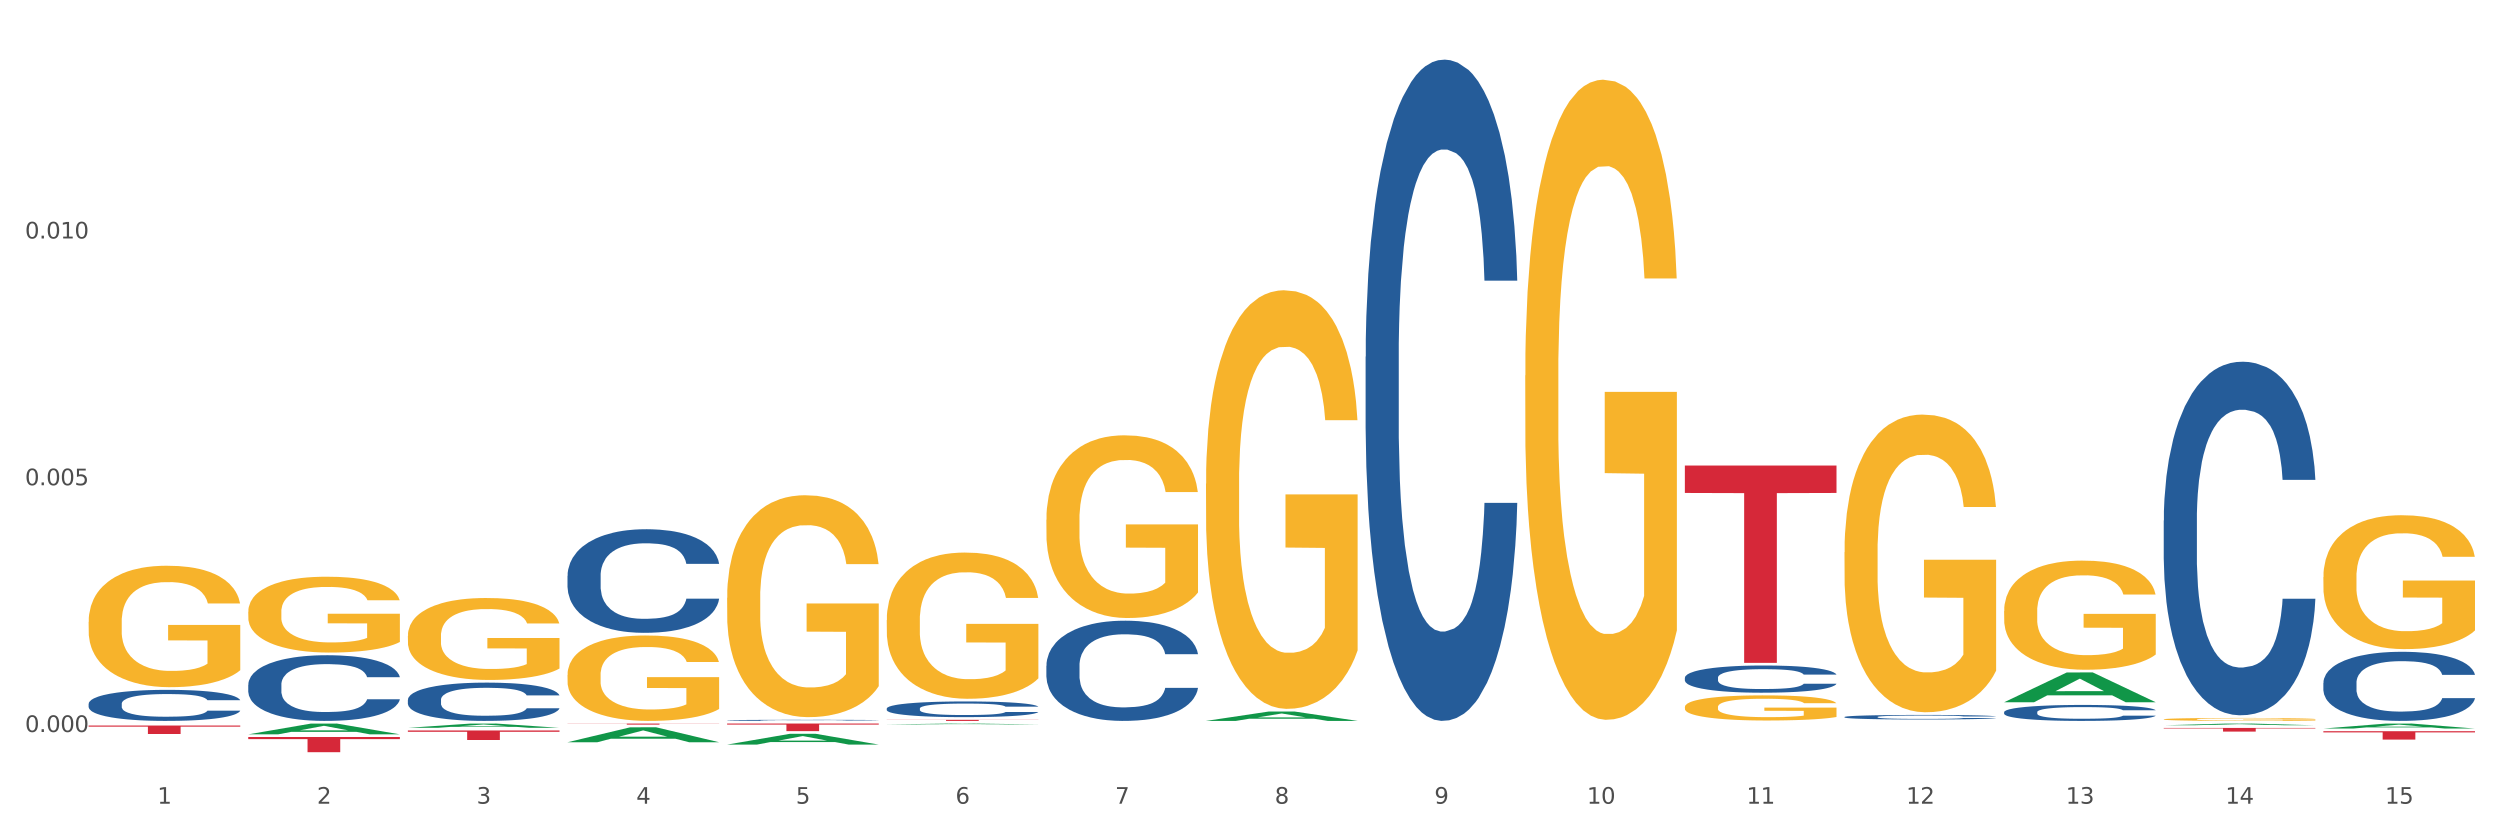 <?xml version="1.0" encoding="utf-8" standalone="no"?>
<!DOCTYPE svg PUBLIC "-//W3C//DTD SVG 1.1//EN"
  "http://www.w3.org/Graphics/SVG/1.1/DTD/svg11.dtd">
<svg xmlns:xlink="http://www.w3.org/1999/xlink" width="1080pt" height="360pt" viewBox="0 0 1080 360" xmlns="http://www.w3.org/2000/svg" version="1.1">
 <rect x="0" y="0" width="1080" height="360" fill="#333333" stroke="none"/>
 <defs>
  <style type="text/css">*{stroke-linejoin: round; stroke-linecap: butt}</style>
 </defs>
 <g id="figure_1">
  <g id="patch_1">
   <path d="M 0 360 
L 1080 360 
L 1080 0 
L 0 0 
z
" style="fill: #ffffff; stroke: #ffffff; stroke-linejoin: miter"/>
  </g>
  <g id="axes_1">
   <g id="matplotlib.axis_1">
    <g id="xtick_1">
     <g id="text_1">
      <!-- 1 -->
      <g style="fill: #4d4d4d" transform="translate(67.984 347.204) scale(0.096 -0.096)">
       <defs>
        <path id="DejaVuSans-31" d="M 794 531 
L 1825 531 
L 1825 4091 
L 703 3866 
L 703 4441 
L 1819 4666 
L 2450 4666 
L 2450 531 
L 3481 531 
L 3481 0 
L 794 0 
L 794 531 
z
" transform="scale(0.016)"/>
       </defs>
       <use xlink:href="#DejaVuSans-31"/>
      </g>
     </g>
    </g>
    <g id="xtick_2">
     <g id="text_2">
      <!-- 2 -->
      <g style="fill: #4d4d4d" transform="translate(136.942 347.204) scale(0.096 -0.096)">
       <defs>
        <path id="DejaVuSans-32" d="M 1228 531 
L 3431 531 
L 3431 0 
L 469 0 
L 469 531 
Q 828 903 1448 1529 
Q 2069 2156 2228 2338 
Q 2531 2678 2651 2914 
Q 2772 3150 2772 3378 
Q 2772 3750 2511 3984 
Q 2250 4219 1831 4219 
Q 1534 4219 1204 4116 
Q 875 4013 500 3803 
L 500 4441 
Q 881 4594 1212 4672 
Q 1544 4750 1819 4750 
Q 2544 4750 2975 4387 
Q 3406 4025 3406 3419 
Q 3406 3131 3298 2873 
Q 3191 2616 2906 2266 
Q 2828 2175 2409 1742 
Q 1991 1309 1228 531 
z
" transform="scale(0.016)"/>
       </defs>
       <use xlink:href="#DejaVuSans-32"/>
      </g>
     </g>
    </g>
    <g id="xtick_3">
     <g id="text_3">
      <!-- 3 -->
      <g style="fill: #4d4d4d" transform="translate(205.899 347.204) scale(0.096 -0.096)">
       <defs>
        <path id="DejaVuSans-33" d="M 2597 2516 
Q 3050 2419 3304 2112 
Q 3559 1806 3559 1356 
Q 3559 666 3084 287 
Q 2609 -91 1734 -91 
Q 1441 -91 1130 -33 
Q 819 25 488 141 
L 488 750 
Q 750 597 1062 519 
Q 1375 441 1716 441 
Q 2309 441 2620 675 
Q 2931 909 2931 1356 
Q 2931 1769 2642 2001 
Q 2353 2234 1838 2234 
L 1294 2234 
L 1294 2753 
L 1863 2753 
Q 2328 2753 2575 2939 
Q 2822 3125 2822 3475 
Q 2822 3834 2567 4026 
Q 2313 4219 1838 4219 
Q 1578 4219 1281 4162 
Q 984 4106 628 3988 
L 628 4550 
Q 988 4650 1302 4700 
Q 1616 4750 1894 4750 
Q 2613 4750 3031 4423 
Q 3450 4097 3450 3541 
Q 3450 3153 3228 2886 
Q 3006 2619 2597 2516 
z
" transform="scale(0.016)"/>
       </defs>
       <use xlink:href="#DejaVuSans-33"/>
      </g>
     </g>
    </g>
    <g id="xtick_4">
     <g id="text_4">
      <!-- 4 -->
      <g style="fill: #4d4d4d" transform="translate(274.857 347.204) scale(0.096 -0.096)">
       <defs>
        <path id="DejaVuSans-34" d="M 2419 4116 
L 825 1625 
L 2419 1625 
L 2419 4116 
z
M 2253 4666 
L 3047 4666 
L 3047 1625 
L 3713 1625 
L 3713 1100 
L 3047 1100 
L 3047 0 
L 2419 0 
L 2419 1100 
L 313 1100 
L 313 1709 
L 2253 4666 
z
" transform="scale(0.016)"/>
       </defs>
       <use xlink:href="#DejaVuSans-34"/>
      </g>
     </g>
    </g>
    <g id="xtick_5">
     <g id="text_5">
      <!-- 5 -->
      <g style="fill: #4d4d4d" transform="translate(343.815 347.204) scale(0.096 -0.096)">
       <defs>
        <path id="DejaVuSans-35" d="M 691 4666 
L 3169 4666 
L 3169 4134 
L 1269 4134 
L 1269 2991 
Q 1406 3038 1543 3061 
Q 1681 3084 1819 3084 
Q 2600 3084 3056 2656 
Q 3513 2228 3513 1497 
Q 3513 744 3044 326 
Q 2575 -91 1722 -91 
Q 1428 -91 1123 -41 
Q 819 9 494 109 
L 494 744 
Q 775 591 1075 516 
Q 1375 441 1709 441 
Q 2250 441 2565 725 
Q 2881 1009 2881 1497 
Q 2881 1984 2565 2268 
Q 2250 2553 1709 2553 
Q 1456 2553 1204 2497 
Q 953 2441 691 2322 
L 691 4666 
z
" transform="scale(0.016)"/>
       </defs>
       <use xlink:href="#DejaVuSans-35"/>
      </g>
     </g>
    </g>
    <g id="xtick_6">
     <g id="text_6">
      <!-- 6 -->
      <g style="fill: #4d4d4d" transform="translate(412.772 347.204) scale(0.096 -0.096)">
       <defs>
        <path id="DejaVuSans-36" d="M 2113 2584 
Q 1688 2584 1439 2293 
Q 1191 2003 1191 1497 
Q 1191 994 1439 701 
Q 1688 409 2113 409 
Q 2538 409 2786 701 
Q 3034 994 3034 1497 
Q 3034 2003 2786 2293 
Q 2538 2584 2113 2584 
z
M 3366 4563 
L 3366 3988 
Q 3128 4100 2886 4159 
Q 2644 4219 2406 4219 
Q 1781 4219 1451 3797 
Q 1122 3375 1075 2522 
Q 1259 2794 1537 2939 
Q 1816 3084 2150 3084 
Q 2853 3084 3261 2657 
Q 3669 2231 3669 1497 
Q 3669 778 3244 343 
Q 2819 -91 2113 -91 
Q 1303 -91 875 529 
Q 447 1150 447 2328 
Q 447 3434 972 4092 
Q 1497 4750 2381 4750 
Q 2619 4750 2861 4703 
Q 3103 4656 3366 4563 
z
" transform="scale(0.016)"/>
       </defs>
       <use xlink:href="#DejaVuSans-36"/>
      </g>
     </g>
    </g>
    <g id="xtick_7">
     <g id="text_7">
      <!-- 7 -->
      <g style="fill: #4d4d4d" transform="translate(481.73 347.204) scale(0.096 -0.096)">
       <defs>
        <path id="DejaVuSans-37" d="M 525 4666 
L 3525 4666 
L 3525 4397 
L 1831 0 
L 1172 0 
L 2766 4134 
L 525 4134 
L 525 4666 
z
" transform="scale(0.016)"/>
       </defs>
       <use xlink:href="#DejaVuSans-37"/>
      </g>
     </g>
    </g>
    <g id="xtick_8">
     <g id="text_8">
      <!-- 8 -->
      <g style="fill: #4d4d4d" transform="translate(550.688 347.204) scale(0.096 -0.096)">
       <defs>
        <path id="DejaVuSans-38" d="M 2034 2216 
Q 1584 2216 1326 1975 
Q 1069 1734 1069 1313 
Q 1069 891 1326 650 
Q 1584 409 2034 409 
Q 2484 409 2743 651 
Q 3003 894 3003 1313 
Q 3003 1734 2745 1975 
Q 2488 2216 2034 2216 
z
M 1403 2484 
Q 997 2584 770 2862 
Q 544 3141 544 3541 
Q 544 4100 942 4425 
Q 1341 4750 2034 4750 
Q 2731 4750 3128 4425 
Q 3525 4100 3525 3541 
Q 3525 3141 3298 2862 
Q 3072 2584 2669 2484 
Q 3125 2378 3379 2068 
Q 3634 1759 3634 1313 
Q 3634 634 3220 271 
Q 2806 -91 2034 -91 
Q 1263 -91 848 271 
Q 434 634 434 1313 
Q 434 1759 690 2068 
Q 947 2378 1403 2484 
z
M 1172 3481 
Q 1172 3119 1398 2916 
Q 1625 2713 2034 2713 
Q 2441 2713 2670 2916 
Q 2900 3119 2900 3481 
Q 2900 3844 2670 4047 
Q 2441 4250 2034 4250 
Q 1625 4250 1398 4047 
Q 1172 3844 1172 3481 
z
" transform="scale(0.016)"/>
       </defs>
       <use xlink:href="#DejaVuSans-38"/>
      </g>
     </g>
    </g>
    <g id="xtick_9">
     <g id="text_9">
      <!-- 9 -->
      <g style="fill: #4d4d4d" transform="translate(619.645 347.204) scale(0.096 -0.096)">
       <defs>
        <path id="DejaVuSans-39" d="M 703 97 
L 703 672 
Q 941 559 1184 500 
Q 1428 441 1663 441 
Q 2288 441 2617 861 
Q 2947 1281 2994 2138 
Q 2813 1869 2534 1725 
Q 2256 1581 1919 1581 
Q 1219 1581 811 2004 
Q 403 2428 403 3163 
Q 403 3881 828 4315 
Q 1253 4750 1959 4750 
Q 2769 4750 3195 4129 
Q 3622 3509 3622 2328 
Q 3622 1225 3098 567 
Q 2575 -91 1691 -91 
Q 1453 -91 1209 -44 
Q 966 3 703 97 
z
M 1959 2075 
Q 2384 2075 2632 2365 
Q 2881 2656 2881 3163 
Q 2881 3666 2632 3958 
Q 2384 4250 1959 4250 
Q 1534 4250 1286 3958 
Q 1038 3666 1038 3163 
Q 1038 2656 1286 2365 
Q 1534 2075 1959 2075 
z
" transform="scale(0.016)"/>
       </defs>
       <use xlink:href="#DejaVuSans-39"/>
      </g>
     </g>
    </g>
    <g id="xtick_10">
     <g id="text_10">
      <!-- 10 -->
      <g style="fill: #4d4d4d" transform="translate(685.549 347.204) scale(0.096 -0.096)">
       <defs>
        <path id="DejaVuSans-30" d="M 2034 4250 
Q 1547 4250 1301 3770 
Q 1056 3291 1056 2328 
Q 1056 1369 1301 889 
Q 1547 409 2034 409 
Q 2525 409 2770 889 
Q 3016 1369 3016 2328 
Q 3016 3291 2770 3770 
Q 2525 4250 2034 4250 
z
M 2034 4750 
Q 2819 4750 3233 4129 
Q 3647 3509 3647 2328 
Q 3647 1150 3233 529 
Q 2819 -91 2034 -91 
Q 1250 -91 836 529 
Q 422 1150 422 2328 
Q 422 3509 836 4129 
Q 1250 4750 2034 4750 
z
" transform="scale(0.016)"/>
       </defs>
       <use xlink:href="#DejaVuSans-31"/>
       <use xlink:href="#DejaVuSans-30" transform="translate(63.623 0)"/>
      </g>
     </g>
    </g>
    <g id="xtick_11">
     <g id="text_11">
      <!-- 11 -->
      <g style="fill: #4d4d4d" transform="translate(754.506 347.204) scale(0.096 -0.096)">
       <use xlink:href="#DejaVuSans-31"/>
       <use xlink:href="#DejaVuSans-31" transform="translate(63.623 0)"/>
      </g>
     </g>
    </g>
    <g id="xtick_12">
     <g id="text_12">
      <!-- 12 -->
      <g style="fill: #4d4d4d" transform="translate(823.464 347.204) scale(0.096 -0.096)">
       <use xlink:href="#DejaVuSans-31"/>
       <use xlink:href="#DejaVuSans-32" transform="translate(63.623 0)"/>
      </g>
     </g>
    </g>
    <g id="xtick_13">
     <g id="text_13">
      <!-- 13 -->
      <g style="fill: #4d4d4d" transform="translate(892.422 347.204) scale(0.096 -0.096)">
       <use xlink:href="#DejaVuSans-31"/>
       <use xlink:href="#DejaVuSans-33" transform="translate(63.623 0)"/>
      </g>
     </g>
    </g>
    <g id="xtick_14">
     <g id="text_14">
      <!-- 14 -->
      <g style="fill: #4d4d4d" transform="translate(961.379 347.204) scale(0.096 -0.096)">
       <use xlink:href="#DejaVuSans-31"/>
       <use xlink:href="#DejaVuSans-34" transform="translate(63.623 0)"/>
      </g>
     </g>
    </g>
    <g id="xtick_15">
     <g id="text_15">
      <!-- 15 -->
      <g style="fill: #4d4d4d" transform="translate(1030.337 347.204) scale(0.096 -0.096)">
       <use xlink:href="#DejaVuSans-31"/>
       <use xlink:href="#DejaVuSans-35" transform="translate(63.623 0)"/>
      </g>
     </g>
    </g>
    <g id="xtick_16"/>
    <g id="xtick_17"/>
    <g id="xtick_18"/>
    <g id="xtick_19"/>
    <g id="xtick_20"/>
    <g id="xtick_21"/>
    <g id="xtick_22"/>
    <g id="xtick_23"/>
    <g id="xtick_24"/>
    <g id="xtick_25"/>
    <g id="xtick_26"/>
    <g id="xtick_27"/>
    <g id="xtick_28"/>
    <g id="xtick_29"/>
   </g>
   <g id="matplotlib.axis_2">
    <g id="ytick_1">
     <g id="text_16">
      <!-- 0.000 -->
      <g style="fill: #4d4d4d" transform="translate(10.8 316.228) scale(0.096 -0.096)">
       <defs>
        <path id="DejaVuSans-2e" d="M 684 794 
L 1344 794 
L 1344 0 
L 684 0 
L 684 794 
z
" transform="scale(0.016)"/>
       </defs>
       <use xlink:href="#DejaVuSans-30"/>
       <use xlink:href="#DejaVuSans-2e" transform="translate(63.623 0)"/>
       <use xlink:href="#DejaVuSans-30" transform="translate(95.41 0)"/>
       <use xlink:href="#DejaVuSans-30" transform="translate(159.033 0)"/>
       <use xlink:href="#DejaVuSans-30" transform="translate(222.656 0)"/>
      </g>
     </g>
    </g>
    <g id="ytick_2">
     <g id="text_17">
      <!-- 0.005 -->
      <g style="fill: #4d4d4d" transform="translate(10.8 209.629) scale(0.096 -0.096)">
       <use xlink:href="#DejaVuSans-30"/>
       <use xlink:href="#DejaVuSans-2e" transform="translate(63.623 0)"/>
       <use xlink:href="#DejaVuSans-30" transform="translate(95.41 0)"/>
       <use xlink:href="#DejaVuSans-30" transform="translate(159.033 0)"/>
       <use xlink:href="#DejaVuSans-35" transform="translate(222.656 0)"/>
      </g>
     </g>
    </g>
    <g id="ytick_3">
     <g id="text_18">
      <!-- 0.010 -->
      <g style="fill: #4d4d4d" transform="translate(10.8 103.029) scale(0.096 -0.096)">
       <use xlink:href="#DejaVuSans-30"/>
       <use xlink:href="#DejaVuSans-2e" transform="translate(63.623 0)"/>
       <use xlink:href="#DejaVuSans-30" transform="translate(95.41 0)"/>
       <use xlink:href="#DejaVuSans-31" transform="translate(159.033 0)"/>
       <use xlink:href="#DejaVuSans-30" transform="translate(222.656 0)"/>
      </g>
     </g>
    </g>
    <g id="ytick_4"/>
    <g id="ytick_5"/>
    <g id="ytick_6"/>
   </g>
   <g id="PolyCollection_1">
    <path d="M 107.241 317.232 
L 107.308 317.227 
L 134.323 312.585 
L 145.533 312.581 
L 172.75 317.24 
L 159.784 317.24 
L 153.908 316.155 
L 126.016 316.155 
L 125.813 316.173 
L 120.14 317.24 
L 107.241 317.24 
L 107.241 317.232 
L 129.527 315.508 
L 150.396 315.504 
L 140.063 313.574 
L 139.928 313.565 
L 139.793 313.578 
L 129.46 315.504 
L 129.527 315.508 
L 107.241 317.232 
z
" clip-path="url(#p8f955217f4)" style="fill: #109648"/>
    <path d="M 934.733 310.746 
L 934.81 310.745 
L 934.81 310.703 
L 934.965 310.667 
L 935.738 310.579 
L 936.898 310.507 
L 937.749 310.469 
L 938.6 310.437 
L 939.605 310.406 
L 940.843 310.373 
L 943.086 310.325 
L 944.478 310.301 
L 946.179 310.275 
L 949.273 310.238 
L 951.516 310.217 
L 953.836 310.199 
L 957.626 310.178 
L 960.101 310.169 
L 962.731 310.162 
L 965.902 310.157 
L 968.3 310.156 
L 973.559 310.159 
L 978.045 310.17 
L 980.21 310.178 
L 982.995 310.192 
L 984.464 310.201 
L 986.862 310.22 
L 989.337 310.245 
L 991.038 310.266 
L 993.591 310.305 
L 995.524 310.345 
L 997.303 310.394 
L 998.231 310.428 
L 998.928 310.459 
L 999.546 310.495 
L 1000.165 310.553 
L 986.243 310.553 
L 985.702 310.512 
L 984.851 310.473 
L 983.614 310.436 
L 982.531 310.413 
L 980.674 310.383 
L 978.973 310.365 
L 977.194 310.351 
L 975.028 310.339 
L 973.327 310.333 
L 970.929 310.329 
L 966.211 310.33 
L 963.04 310.339 
L 960.875 310.351 
L 959.482 310.361 
L 958.245 310.373 
L 956.853 310.389 
L 955.229 310.414 
L 954.068 310.436 
L 952.908 310.464 
L 951.98 310.492 
L 951.129 310.525 
L 950.433 310.56 
L 949.892 310.596 
L 949.428 310.64 
L 949.041 310.714 
L 949.041 310.873 
L 949.196 310.91 
L 949.582 310.957 
L 950.047 310.994 
L 950.82 311.037 
L 951.516 311.066 
L 952.831 311.108 
L 954.3 311.143 
L 955.461 311.165 
L 956.621 311.184 
L 958.632 311.21 
L 960.875 311.231 
L 962.808 311.243 
L 965.438 311.255 
L 967.217 311.26 
L 968.764 311.262 
L 972.553 311.262 
L 975.26 311.259 
L 978.277 311.25 
L 980.597 311.24 
L 982.531 311.227 
L 984.696 311.206 
L 986.089 311.186 
L 986.089 310.942 
L 969.073 310.941 
L 969.073 310.779 
L 1000.242 310.779 
L 1000.242 311.255 
L 998.928 311.28 
L 997.458 311.302 
L 995.911 311.322 
L 993.591 311.346 
L 990.806 311.369 
L 988.331 311.386 
L 985.702 311.4 
L 982.608 311.413 
L 978.586 311.424 
L 976.111 311.429 
L 973.017 311.432 
L 969.382 311.434 
L 966.211 311.431 
L 963.118 311.425 
L 959.869 311.415 
L 956.698 311.4 
L 954.3 311.385 
L 951.903 311.366 
L 949.35 311.341 
L 947.34 311.318 
L 945.793 311.297 
L 944.091 311.27 
L 942.235 311.235 
L 940.843 311.204 
L 939.605 311.171 
L 938.29 311.129 
L 937.362 311.093 
L 936.434 311.047 
L 935.893 311.014 
L 935.274 310.961 
L 934.81 310.887 
L 934.733 310.746 
z
" clip-path="url(#p8f955217f4)" style="fill: #f7b32b"/>
    <path d="M 1003.69 249.307 
L 1003.768 249.255 
L 1003.768 247.353 
L 1003.922 245.715 
L 1004.696 241.752 
L 1005.856 238.477 
L 1006.707 236.734 
L 1007.557 235.307 
L 1008.563 233.881 
L 1009.8 232.401 
L 1012.043 230.235 
L 1013.435 229.126 
L 1015.137 227.964 
L 1018.231 226.273 
L 1020.474 225.322 
L 1022.794 224.529 
L 1026.584 223.579 
L 1029.059 223.156 
L 1031.688 222.839 
L 1034.86 222.628 
L 1037.257 222.575 
L 1042.517 222.733 
L 1047.002 223.209 
L 1049.168 223.579 
L 1051.952 224.212 
L 1053.422 224.635 
L 1055.82 225.48 
L 1058.295 226.59 
L 1059.996 227.541 
L 1062.548 229.337 
L 1064.482 231.133 
L 1066.261 233.352 
L 1067.189 234.884 
L 1067.885 236.311 
L 1068.504 237.949 
L 1069.123 240.537 
L 1055.201 240.537 
L 1054.659 238.688 
L 1053.809 236.945 
L 1052.571 235.254 
L 1051.488 234.198 
L 1049.632 232.877 
L 1047.931 232.032 
L 1046.152 231.398 
L 1043.986 230.869 
L 1042.285 230.605 
L 1039.887 230.394 
L 1035.169 230.447 
L 1031.998 230.869 
L 1029.832 231.398 
L 1028.44 231.873 
L 1027.203 232.401 
L 1025.81 233.141 
L 1024.186 234.25 
L 1023.026 235.254 
L 1021.866 236.522 
L 1020.938 237.79 
L 1020.087 239.269 
L 1019.391 240.854 
L 1018.85 242.492 
L 1018.385 244.5 
L 1017.999 247.828 
L 1017.999 255.066 
L 1018.153 256.704 
L 1018.54 258.87 
L 1019.004 260.508 
L 1019.778 262.462 
L 1020.474 263.783 
L 1021.789 265.685 
L 1023.258 267.27 
L 1024.418 268.274 
L 1025.578 269.119 
L 1027.589 270.281 
L 1029.832 271.232 
L 1031.766 271.814 
L 1034.396 272.342 
L 1036.174 272.553 
L 1037.721 272.659 
L 1041.511 272.659 
L 1044.218 272.5 
L 1047.235 272.13 
L 1049.555 271.655 
L 1051.488 271.074 
L 1053.654 270.123 
L 1055.046 269.225 
L 1055.046 258.183 
L 1038.031 258.13 
L 1038.031 250.787 
L 1069.2 250.787 
L 1069.2 272.342 
L 1067.885 273.451 
L 1066.416 274.455 
L 1064.869 275.353 
L 1062.548 276.463 
L 1059.764 277.519 
L 1057.289 278.259 
L 1054.659 278.893 
L 1051.566 279.474 
L 1047.544 280.002 
L 1045.069 280.214 
L 1041.975 280.372 
L 1038.34 280.425 
L 1035.169 280.319 
L 1032.075 280.055 
L 1028.827 279.58 
L 1025.656 278.893 
L 1023.258 278.206 
L 1020.86 277.361 
L 1018.308 276.251 
L 1016.297 275.195 
L 1014.75 274.244 
L 1013.049 273.029 
L 1011.193 271.444 
L 1009.8 270.017 
L 1008.563 268.538 
L 1007.248 266.636 
L 1006.32 264.998 
L 1005.392 262.938 
L 1004.85 261.406 
L 1004.232 259.028 
L 1003.768 255.7 
L 1003.69 249.307 
z
" clip-path="url(#p8f955217f4)" style="fill: #f7b32b"/>
    <path d="M 176.198 302.325 
L 176.276 302.31 
L 176.276 301.887 
L 176.508 301.313 
L 177.36 300.255 
L 178.444 299.454 
L 180.302 298.518 
L 181.309 298.125 
L 182.625 297.687 
L 185.336 296.977 
L 188.433 296.373 
L 190.601 296.041 
L 192.227 295.829 
L 195.867 295.451 
L 197.957 295.285 
L 200.126 295.149 
L 201.984 295.059 
L 205.081 294.953 
L 207.559 294.908 
L 210.424 294.892 
L 212.825 294.908 
L 216 294.968 
L 220.646 295.149 
L 222.427 295.255 
L 224.827 295.436 
L 227.305 295.678 
L 229.319 295.92 
L 231.642 296.267 
L 234.042 296.72 
L 236.365 297.294 
L 237.991 297.823 
L 239.308 298.382 
L 240.469 299.062 
L 241.321 299.802 
L 241.708 300.421 
L 227.538 300.421 
L 227.15 299.862 
L 226.376 299.258 
L 225.602 298.85 
L 224.75 298.518 
L 223.433 298.14 
L 222.272 297.899 
L 220.336 297.612 
L 218.555 297.43 
L 217.084 297.325 
L 215.303 297.234 
L 211.509 297.143 
L 208.798 297.143 
L 207.095 297.173 
L 205.004 297.249 
L 203.223 297.355 
L 201.132 297.536 
L 199.506 297.732 
L 197.88 297.989 
L 196.951 298.17 
L 195.557 298.503 
L 194.628 298.775 
L 193.389 299.243 
L 192.692 299.575 
L 191.453 300.436 
L 190.911 301.071 
L 190.679 301.509 
L 190.524 301.992 
L 190.524 304.349 
L 190.988 305.406 
L 191.376 305.859 
L 191.995 306.373 
L 193.157 307.038 
L 194.86 307.687 
L 196.641 308.156 
L 198.112 308.443 
L 199.506 308.654 
L 200.9 308.82 
L 202.604 308.971 
L 203.997 309.062 
L 206.088 309.153 
L 208.566 309.198 
L 210.502 309.198 
L 214.451 309.122 
L 216.232 309.047 
L 217.936 308.941 
L 219.794 308.775 
L 221.265 308.594 
L 222.117 308.458 
L 223.511 308.171 
L 224.595 307.869 
L 225.524 307.521 
L 226.144 307.219 
L 226.841 306.766 
L 227.383 306.252 
L 227.538 305.98 
L 241.708 305.98 
L 241.398 306.524 
L 240.856 307.053 
L 239.772 307.763 
L 238.92 308.171 
L 237.604 308.669 
L 236.21 309.092 
L 234.274 309.56 
L 232.493 309.908 
L 230.635 310.21 
L 228.622 310.482 
L 224.982 310.86 
L 223.666 310.965 
L 220.878 311.147 
L 218.71 311.252 
L 215.535 311.358 
L 212.283 311.418 
L 208.876 311.434 
L 205.856 311.403 
L 202.526 311.313 
L 200.435 311.222 
L 198.112 311.086 
L 195.402 310.875 
L 192.847 310.618 
L 190.446 310.316 
L 188.201 309.968 
L 186.11 309.576 
L 183.4 308.926 
L 181.386 308.292 
L 179.915 307.702 
L 178.909 307.204 
L 177.902 306.569 
L 177.36 306.131 
L 176.508 305.074 
L 176.198 304.092 
L 176.198 302.325 
z
" clip-path="url(#p8f955217f4)" style="fill: #255c99"/>
    <path d="M 1003.69 315.88 
L 1069.2 315.88 
L 1069.2 316.383 
L 1043.431 316.386 
L 1043.431 319.496 
L 1029.304 319.496 
L 1029.304 316.386 
L 1003.69 316.383 
L 1003.69 315.884 
L 1003.69 315.88 
z
" clip-path="url(#p8f955217f4)" style="fill: #d62839"/>
    <path d="M 934.733 314.476 
L 1000.242 314.476 
L 1000.242 314.697 
L 974.473 314.698 
L 974.473 316.063 
L 960.347 316.063 
L 960.347 314.698 
L 934.733 314.697 
L 934.733 314.478 
L 934.733 314.476 
z
" clip-path="url(#p8f955217f4)" style="fill: #d62839"/>
    <path d="M 727.86 201.108 
L 793.369 201.108 
L 793.369 212.954 
L 767.6 213.034 
L 767.6 286.35 
L 753.474 286.35 
L 753.474 213.034 
L 727.86 212.954 
L 727.86 201.188 
L 727.86 201.108 
z
" clip-path="url(#p8f955217f4)" style="fill: #d62839"/>
    <path d="M 38.283 268.641 
L 38.36 268.593 
L 38.36 266.868 
L 38.515 265.383 
L 39.288 261.789 
L 40.449 258.818 
L 41.299 257.237 
L 42.15 255.943 
L 43.156 254.649 
L 44.393 253.307 
L 46.636 251.343 
L 48.028 250.336 
L 49.73 249.282 
L 52.824 247.749 
L 55.066 246.886 
L 57.387 246.167 
L 61.177 245.305 
L 63.652 244.921 
L 66.281 244.634 
L 69.452 244.442 
L 71.85 244.394 
L 77.109 244.538 
L 81.595 244.969 
L 83.761 245.305 
L 86.545 245.88 
L 88.015 246.263 
L 90.412 247.03 
L 92.887 248.036 
L 94.589 248.899 
L 97.141 250.528 
L 99.075 252.157 
L 100.854 254.17 
L 101.782 255.559 
L 102.478 256.853 
L 103.097 258.339 
L 103.715 260.687 
L 89.794 260.687 
L 89.252 259.01 
L 88.401 257.428 
L 87.164 255.895 
L 86.081 254.936 
L 84.225 253.739 
L 82.523 252.972 
L 80.744 252.397 
L 78.579 251.918 
L 76.877 251.678 
L 74.48 251.486 
L 69.762 251.534 
L 66.591 251.918 
L 64.425 252.397 
L 63.033 252.828 
L 61.795 253.307 
L 60.403 253.978 
L 58.779 254.984 
L 57.619 255.895 
L 56.459 257.045 
L 55.531 258.195 
L 54.68 259.537 
L 53.984 260.974 
L 53.442 262.46 
L 52.978 264.281 
L 52.592 267.3 
L 52.592 273.864 
L 52.746 275.35 
L 53.133 277.315 
L 53.597 278.8 
L 54.37 280.573 
L 55.066 281.771 
L 56.381 283.496 
L 57.851 284.934 
L 59.011 285.844 
L 60.171 286.611 
L 62.182 287.665 
L 64.425 288.528 
L 66.359 289.055 
L 68.988 289.534 
L 70.767 289.726 
L 72.314 289.821 
L 76.104 289.821 
L 78.811 289.678 
L 81.827 289.342 
L 84.148 288.911 
L 86.081 288.384 
L 88.247 287.521 
L 89.639 286.707 
L 89.639 276.692 
L 72.623 276.644 
L 72.623 269.983 
L 103.793 269.983 
L 103.793 289.534 
L 102.478 290.54 
L 101.008 291.451 
L 99.462 292.265 
L 97.141 293.272 
L 94.357 294.23 
L 91.882 294.901 
L 89.252 295.476 
L 86.159 296.003 
L 82.137 296.482 
L 79.662 296.674 
L 76.568 296.817 
L 72.933 296.865 
L 69.762 296.77 
L 66.668 296.53 
L 63.42 296.099 
L 60.248 295.476 
L 57.851 294.853 
L 55.453 294.086 
L 52.901 293.08 
L 50.89 292.121 
L 49.343 291.259 
L 47.642 290.157 
L 45.785 288.719 
L 44.393 287.425 
L 43.156 286.084 
L 41.841 284.359 
L 40.913 282.873 
L 39.985 281.004 
L 39.443 279.615 
L 38.824 277.458 
L 38.36 274.439 
L 38.283 268.641 
z
" clip-path="url(#p8f955217f4)" style="fill: #f7b32b"/>
    <path d="M 383.071 310.953 
L 448.581 310.953 
L 448.581 311.02 
L 422.812 311.021 
L 422.812 311.434 
L 408.685 311.434 
L 408.685 311.021 
L 383.071 311.02 
L 383.071 310.954 
L 383.071 310.953 
z
" clip-path="url(#p8f955217f4)" style="fill: #d62839"/>
    <path d="M 314.114 312.581 
L 379.623 312.581 
L 379.623 313.036 
L 353.854 313.04 
L 353.854 315.86 
L 339.728 315.86 
L 339.728 313.04 
L 314.114 313.036 
L 314.114 312.584 
L 314.114 312.581 
z
" clip-path="url(#p8f955217f4)" style="fill: #d62839"/>
    <path d="M 245.156 312.581 
L 310.666 312.581 
L 310.666 312.645 
L 284.897 312.645 
L 284.897 313.043 
L 270.77 313.043 
L 270.77 312.645 
L 245.156 312.645 
L 245.156 312.581 
L 245.156 312.581 
z
" clip-path="url(#p8f955217f4)" style="fill: #d62839"/>
    <path d="M 176.198 315.57 
L 241.708 315.57 
L 241.708 316.14 
L 215.939 316.144 
L 215.939 319.668 
L 201.812 319.668 
L 201.812 316.144 
L 176.198 316.14 
L 176.198 315.574 
L 176.198 315.57 
z
" clip-path="url(#p8f955217f4)" style="fill: #d62839"/>
    <path d="M 865.775 263.973 
L 865.852 263.93 
L 865.852 262.38 
L 866.007 261.045 
L 866.78 257.815 
L 867.941 255.145 
L 868.791 253.724 
L 869.642 252.561 
L 870.648 251.398 
L 871.885 250.193 
L 874.128 248.427 
L 875.52 247.523 
L 877.222 246.575 
L 880.315 245.197 
L 882.558 244.422 
L 884.879 243.776 
L 888.669 243.001 
L 891.144 242.656 
L 893.773 242.398 
L 896.944 242.226 
L 899.342 242.183 
L 904.601 242.312 
L 909.087 242.699 
L 911.253 243.001 
L 914.037 243.518 
L 915.507 243.862 
L 917.904 244.551 
L 920.379 245.456 
L 922.081 246.231 
L 924.633 247.695 
L 926.567 249.159 
L 928.346 250.968 
L 929.274 252.217 
L 929.97 253.379 
L 930.589 254.714 
L 931.207 256.825 
L 917.286 256.825 
L 916.744 255.317 
L 915.893 253.896 
L 914.656 252.518 
L 913.573 251.657 
L 911.717 250.58 
L 910.015 249.891 
L 908.236 249.374 
L 906.071 248.944 
L 904.369 248.728 
L 901.972 248.556 
L 897.254 248.599 
L 894.083 248.944 
L 891.917 249.374 
L 890.525 249.762 
L 889.287 250.193 
L 887.895 250.796 
L 886.271 251.7 
L 885.111 252.518 
L 883.951 253.552 
L 883.022 254.585 
L 882.172 255.791 
L 881.476 257.083 
L 880.934 258.418 
L 880.47 260.054 
L 880.083 262.767 
L 880.083 268.667 
L 880.238 270.002 
L 880.625 271.768 
L 881.089 273.103 
L 881.862 274.696 
L 882.558 275.773 
L 883.873 277.323 
L 885.343 278.615 
L 886.503 279.433 
L 887.663 280.122 
L 889.674 281.07 
L 891.917 281.845 
L 893.851 282.319 
L 896.48 282.749 
L 898.259 282.922 
L 899.806 283.008 
L 903.596 283.008 
L 906.303 282.878 
L 909.319 282.577 
L 911.639 282.189 
L 913.573 281.716 
L 915.739 280.941 
L 917.131 280.209 
L 917.131 271.208 
L 900.115 271.165 
L 900.115 265.179 
L 931.285 265.179 
L 931.285 282.749 
L 929.97 283.654 
L 928.5 284.472 
L 926.953 285.204 
L 924.633 286.108 
L 921.849 286.97 
L 919.374 287.573 
L 916.744 288.089 
L 913.65 288.563 
L 909.629 288.994 
L 907.154 289.166 
L 904.06 289.295 
L 900.425 289.338 
L 897.254 289.252 
L 894.16 289.037 
L 890.911 288.649 
L 887.74 288.089 
L 885.343 287.529 
L 882.945 286.84 
L 880.393 285.936 
L 878.382 285.075 
L 876.835 284.3 
L 875.133 283.309 
L 873.277 282.017 
L 871.885 280.854 
L 870.648 279.649 
L 869.333 278.098 
L 868.405 276.763 
L 867.476 275.084 
L 866.935 273.835 
L 866.316 271.897 
L 865.852 269.184 
L 865.775 263.973 
z
" clip-path="url(#p8f955217f4)" style="fill: #f7b32b"/>
    <path d="M 107.241 318.388 
L 172.75 318.388 
L 172.75 319.3 
L 146.981 319.306 
L 146.981 324.95 
L 132.855 324.95 
L 132.855 319.306 
L 107.241 319.3 
L 107.241 318.394 
L 107.241 318.388 
z
" clip-path="url(#p8f955217f4)" style="fill: #d62839"/>
    <path d="M 38.283 304.043 
L 38.36 304.031 
L 38.36 303.687 
L 38.593 303.222 
L 39.445 302.364 
L 40.529 301.714 
L 42.387 300.954 
L 43.394 300.636 
L 44.71 300.28 
L 47.42 299.704 
L 50.518 299.214 
L 52.686 298.944 
L 54.312 298.773 
L 57.951 298.466 
L 60.042 298.331 
L 62.21 298.221 
L 64.069 298.148 
L 67.166 298.062 
L 69.644 298.025 
L 72.509 298.013 
L 74.91 298.025 
L 78.084 298.074 
L 82.731 298.221 
L 84.512 298.307 
L 86.912 298.454 
L 89.39 298.65 
L 91.403 298.846 
L 93.726 299.128 
L 96.127 299.496 
L 98.45 299.961 
L 100.076 300.39 
L 101.392 300.844 
L 102.554 301.395 
L 103.406 301.996 
L 103.793 302.499 
L 89.622 302.499 
L 89.235 302.045 
L 88.461 301.555 
L 87.686 301.224 
L 86.835 300.954 
L 85.518 300.648 
L 84.357 300.452 
L 82.421 300.219 
L 80.64 300.072 
L 79.169 299.986 
L 77.388 299.912 
L 73.593 299.839 
L 70.883 299.839 
L 69.179 299.863 
L 67.089 299.925 
L 65.308 300.011 
L 63.217 300.158 
L 61.591 300.317 
L 59.965 300.525 
L 59.036 300.672 
L 57.642 300.942 
L 56.712 301.163 
L 55.474 301.543 
L 54.777 301.812 
L 53.538 302.511 
L 52.996 303.026 
L 52.763 303.381 
L 52.608 303.773 
L 52.608 305.685 
L 53.073 306.543 
L 53.46 306.911 
L 54.08 307.328 
L 55.241 307.867 
L 56.945 308.394 
L 58.726 308.774 
L 60.197 309.007 
L 61.591 309.178 
L 62.985 309.313 
L 64.688 309.436 
L 66.082 309.509 
L 68.173 309.583 
L 70.651 309.62 
L 72.587 309.62 
L 76.536 309.558 
L 78.317 309.497 
L 80.02 309.411 
L 81.879 309.276 
L 83.35 309.129 
L 84.202 309.019 
L 85.596 308.786 
L 86.68 308.541 
L 87.609 308.259 
L 88.228 308.014 
L 88.925 307.646 
L 89.467 307.23 
L 89.622 307.009 
L 103.793 307.009 
L 103.483 307.45 
L 102.941 307.879 
L 101.857 308.455 
L 101.005 308.786 
L 99.689 309.191 
L 98.295 309.534 
L 96.359 309.914 
L 94.578 310.196 
L 92.72 310.441 
L 90.706 310.661 
L 87.067 310.968 
L 85.75 311.054 
L 82.963 311.201 
L 80.795 311.286 
L 77.62 311.372 
L 74.368 311.421 
L 70.96 311.434 
L 67.94 311.409 
L 64.611 311.335 
L 62.52 311.262 
L 60.197 311.152 
L 57.487 310.98 
L 54.931 310.772 
L 52.531 310.527 
L 50.285 310.245 
L 48.195 309.926 
L 45.484 309.399 
L 43.471 308.884 
L 42 308.406 
L 40.993 308.002 
L 39.987 307.487 
L 39.445 307.132 
L 38.593 306.274 
L 38.283 305.477 
L 38.283 304.043 
z
" clip-path="url(#p8f955217f4)" style="fill: #255c99"/>
    <path d="M 1003.69 294.989 
L 1003.768 294.962 
L 1003.768 294.199 
L 1004 293.162 
L 1004.852 291.253 
L 1005.936 289.808 
L 1007.794 288.117 
L 1008.801 287.408 
L 1010.117 286.617 
L 1012.828 285.336 
L 1015.925 284.245 
L 1018.093 283.645 
L 1019.719 283.263 
L 1023.359 282.581 
L 1025.449 282.281 
L 1027.618 282.036 
L 1029.476 281.872 
L 1032.573 281.681 
L 1035.051 281.6 
L 1037.916 281.572 
L 1040.317 281.6 
L 1043.492 281.709 
L 1048.138 282.036 
L 1049.919 282.227 
L 1052.319 282.554 
L 1054.797 282.99 
L 1056.81 283.427 
L 1059.133 284.054 
L 1061.534 284.872 
L 1063.857 285.908 
L 1065.483 286.863 
L 1066.8 287.872 
L 1067.961 289.099 
L 1068.813 290.435 
L 1069.2 291.553 
L 1055.029 291.553 
L 1054.642 290.544 
L 1053.868 289.453 
L 1053.094 288.717 
L 1052.242 288.117 
L 1050.925 287.435 
L 1049.764 286.999 
L 1047.828 286.481 
L 1046.047 286.154 
L 1044.576 285.963 
L 1042.795 285.799 
L 1039 285.636 
L 1036.29 285.636 
L 1034.587 285.69 
L 1032.496 285.827 
L 1030.715 286.017 
L 1028.624 286.345 
L 1026.998 286.699 
L 1025.372 287.163 
L 1024.443 287.49 
L 1023.049 288.09 
L 1022.12 288.581 
L 1020.881 289.426 
L 1020.184 290.026 
L 1018.945 291.581 
L 1018.403 292.726 
L 1018.171 293.517 
L 1018.016 294.389 
L 1018.016 298.644 
L 1018.48 300.553 
L 1018.867 301.371 
L 1019.487 302.298 
L 1020.648 303.498 
L 1022.352 304.67 
L 1024.133 305.516 
L 1025.604 306.034 
L 1026.998 306.416 
L 1028.392 306.716 
L 1030.095 306.988 
L 1031.489 307.152 
L 1033.58 307.316 
L 1036.058 307.398 
L 1037.994 307.398 
L 1041.943 307.261 
L 1043.724 307.125 
L 1045.428 306.934 
L 1047.286 306.634 
L 1048.757 306.307 
L 1049.609 306.061 
L 1051.003 305.543 
L 1052.087 304.998 
L 1053.016 304.37 
L 1053.636 303.825 
L 1054.333 303.007 
L 1054.875 302.08 
L 1055.029 301.589 
L 1069.2 301.589 
L 1068.89 302.571 
L 1068.348 303.525 
L 1067.264 304.807 
L 1066.412 305.543 
L 1065.096 306.443 
L 1063.702 307.207 
L 1061.766 308.052 
L 1059.985 308.679 
L 1058.127 309.225 
L 1056.114 309.716 
L 1052.474 310.397 
L 1051.158 310.588 
L 1048.37 310.915 
L 1046.202 311.106 
L 1043.027 311.297 
L 1039.775 311.406 
L 1036.368 311.434 
L 1033.348 311.379 
L 1030.018 311.215 
L 1027.927 311.052 
L 1025.604 310.806 
L 1022.894 310.425 
L 1020.339 309.961 
L 1017.938 309.416 
L 1015.693 308.788 
L 1013.602 308.079 
L 1010.892 306.907 
L 1008.878 305.761 
L 1007.407 304.698 
L 1006.4 303.798 
L 1005.394 302.652 
L 1004.852 301.862 
L 1004 299.953 
L 1003.69 298.18 
L 1003.69 294.989 
z
" clip-path="url(#p8f955217f4)" style="fill: #255c99"/>
    <path d="M 934.733 224.891 
L 934.81 224.751 
L 934.81 220.845 
L 935.042 215.545 
L 935.894 205.78 
L 936.978 198.386 
L 938.837 189.737 
L 939.843 186.11 
L 941.16 182.065 
L 943.87 175.508 
L 946.967 169.928 
L 949.135 166.859 
L 950.762 164.907 
L 954.401 161.419 
L 956.492 159.885 
L 958.66 158.629 
L 960.518 157.792 
L 963.616 156.816 
L 966.094 156.397 
L 968.959 156.258 
L 971.359 156.397 
L 974.534 156.955 
L 979.18 158.629 
L 980.961 159.606 
L 983.362 161.28 
L 985.839 163.512 
L 987.853 165.744 
L 990.176 168.952 
L 992.576 173.137 
L 994.899 178.438 
L 996.525 183.32 
L 997.842 188.482 
L 999.003 194.759 
L 999.855 201.595 
L 1000.242 207.314 
L 986.072 207.314 
L 985.685 202.153 
L 984.91 196.573 
L 984.136 192.806 
L 983.284 189.737 
L 981.968 186.25 
L 980.806 184.018 
L 978.87 181.367 
L 977.089 179.693 
L 975.618 178.717 
L 973.837 177.88 
L 970.043 177.043 
L 967.333 177.043 
L 965.629 177.322 
L 963.538 178.019 
L 961.757 178.996 
L 959.667 180.67 
L 958.04 182.483 
L 956.414 184.855 
L 955.485 186.529 
L 954.091 189.598 
L 953.162 192.109 
L 951.923 196.433 
L 951.226 199.502 
L 949.987 207.454 
L 949.445 213.313 
L 949.213 217.358 
L 949.058 221.822 
L 949.058 243.584 
L 949.523 253.349 
L 949.91 257.534 
L 950.529 262.277 
L 951.691 268.415 
L 953.394 274.413 
L 955.175 278.737 
L 956.647 281.388 
L 958.04 283.341 
L 959.434 284.875 
L 961.138 286.27 
L 962.532 287.107 
L 964.622 287.944 
L 967.1 288.363 
L 969.036 288.363 
L 972.985 287.665 
L 974.766 286.968 
L 976.47 285.991 
L 978.328 284.457 
L 979.8 282.783 
L 980.651 281.527 
L 982.045 278.877 
L 983.129 276.087 
L 984.058 272.878 
L 984.678 270.089 
L 985.375 265.904 
L 985.917 261.161 
L 986.072 258.65 
L 1000.242 258.65 
L 999.933 263.672 
L 999.391 268.554 
L 998.306 275.11 
L 997.455 278.877 
L 996.138 283.48 
L 994.744 287.386 
L 992.809 291.711 
L 991.028 294.919 
L 989.169 297.709 
L 987.156 300.22 
L 983.516 303.708 
L 982.2 304.684 
L 979.412 306.358 
L 977.244 307.335 
L 974.069 308.311 
L 970.817 308.869 
L 967.41 309.009 
L 964.39 308.73 
L 961.06 307.893 
L 958.97 307.056 
L 956.647 305.8 
L 953.936 303.847 
L 951.381 301.476 
L 948.981 298.686 
L 946.735 295.477 
L 944.644 291.85 
L 941.934 285.852 
L 939.921 279.993 
L 938.449 274.552 
L 937.443 269.949 
L 936.436 264.09 
L 935.894 260.045 
L 935.042 250.28 
L 934.733 241.212 
L 934.733 224.891 
z
" clip-path="url(#p8f955217f4)" style="fill: #255c99"/>
    <path d="M 865.775 307.632 
L 865.852 307.626 
L 865.852 307.449 
L 866.085 307.21 
L 866.936 306.768 
L 868.021 306.434 
L 869.879 306.044 
L 870.886 305.88 
L 872.202 305.697 
L 874.912 305.401 
L 878.01 305.148 
L 880.178 305.01 
L 881.804 304.921 
L 885.443 304.764 
L 887.534 304.694 
L 889.702 304.638 
L 891.561 304.6 
L 894.658 304.556 
L 897.136 304.537 
L 900.001 304.531 
L 902.402 304.537 
L 905.576 304.562 
L 910.222 304.638 
L 912.003 304.682 
L 914.404 304.757 
L 916.882 304.858 
L 918.895 304.959 
L 921.218 305.104 
L 923.619 305.293 
L 925.942 305.533 
L 927.568 305.754 
L 928.884 305.987 
L 930.046 306.27 
L 930.898 306.579 
L 931.285 306.838 
L 917.114 306.838 
L 916.727 306.605 
L 915.953 306.352 
L 915.178 306.182 
L 914.326 306.044 
L 913.01 305.886 
L 911.849 305.785 
L 909.913 305.665 
L 908.132 305.59 
L 906.66 305.545 
L 904.879 305.508 
L 901.085 305.47 
L 898.375 305.47 
L 896.671 305.482 
L 894.581 305.514 
L 892.8 305.558 
L 890.709 305.634 
L 889.083 305.716 
L 887.457 305.823 
L 886.527 305.899 
L 885.134 306.037 
L 884.204 306.151 
L 882.965 306.346 
L 882.269 306.485 
L 881.03 306.844 
L 880.488 307.109 
L 880.255 307.292 
L 880.1 307.493 
L 880.1 308.477 
L 880.565 308.918 
L 880.952 309.107 
L 881.572 309.322 
L 882.733 309.599 
L 884.437 309.87 
L 886.218 310.066 
L 887.689 310.185 
L 889.083 310.274 
L 890.477 310.343 
L 892.18 310.406 
L 893.574 310.444 
L 895.665 310.482 
L 898.143 310.501 
L 900.078 310.501 
L 904.028 310.469 
L 905.809 310.437 
L 907.512 310.393 
L 909.371 310.324 
L 910.842 310.248 
L 911.694 310.192 
L 913.088 310.072 
L 914.172 309.946 
L 915.101 309.801 
L 915.72 309.675 
L 916.417 309.486 
L 916.959 309.271 
L 917.114 309.158 
L 931.285 309.158 
L 930.975 309.385 
L 930.433 309.605 
L 929.349 309.902 
L 928.497 310.072 
L 927.181 310.28 
L 925.787 310.456 
L 923.851 310.652 
L 922.07 310.797 
L 920.212 310.923 
L 918.198 311.036 
L 914.559 311.194 
L 913.242 311.238 
L 910.455 311.314 
L 908.287 311.358 
L 905.112 311.402 
L 901.859 311.427 
L 898.452 311.434 
L 895.432 311.421 
L 892.103 311.383 
L 890.012 311.345 
L 887.689 311.289 
L 884.979 311.2 
L 882.423 311.093 
L 880.023 310.967 
L 877.777 310.822 
L 875.687 310.658 
L 872.976 310.387 
L 870.963 310.122 
L 869.492 309.876 
L 868.485 309.668 
L 867.478 309.404 
L 866.936 309.221 
L 866.085 308.78 
L 865.775 308.37 
L 865.775 307.632 
z
" clip-path="url(#p8f955217f4)" style="fill: #255c99"/>
    <path d="M 796.817 309.736 
L 796.895 309.734 
L 796.895 309.684 
L 797.127 309.615 
L 797.979 309.489 
L 799.063 309.393 
L 800.921 309.281 
L 801.928 309.235 
L 803.244 309.182 
L 805.955 309.097 
L 809.052 309.025 
L 811.22 308.986 
L 812.846 308.96 
L 816.486 308.915 
L 818.576 308.895 
L 820.745 308.879 
L 822.603 308.868 
L 825.7 308.856 
L 828.178 308.85 
L 831.043 308.848 
L 833.444 308.85 
L 836.619 308.857 
L 841.265 308.879 
L 843.046 308.892 
L 845.446 308.913 
L 847.924 308.942 
L 849.937 308.971 
L 852.261 309.013 
L 854.661 309.067 
L 856.984 309.135 
L 858.61 309.198 
L 859.927 309.265 
L 861.088 309.346 
L 861.94 309.435 
L 862.327 309.509 
L 848.156 309.509 
L 847.769 309.442 
L 846.995 309.37 
L 846.221 309.321 
L 845.369 309.281 
L 844.052 309.236 
L 842.891 309.207 
L 840.955 309.173 
L 839.174 309.152 
L 837.703 309.139 
L 835.922 309.128 
L 832.127 309.117 
L 829.417 309.117 
L 827.714 309.121 
L 825.623 309.13 
L 823.842 309.143 
L 821.751 309.164 
L 820.125 309.188 
L 818.499 309.218 
L 817.57 309.24 
L 816.176 309.28 
L 815.247 309.312 
L 814.008 309.368 
L 813.311 309.408 
L 812.072 309.511 
L 811.53 309.586 
L 811.298 309.639 
L 811.143 309.696 
L 811.143 309.978 
L 811.607 310.104 
L 811.994 310.158 
L 812.614 310.22 
L 813.775 310.299 
L 815.479 310.376 
L 817.26 310.432 
L 818.731 310.467 
L 820.125 310.492 
L 821.519 310.512 
L 823.222 310.53 
L 824.616 310.541 
L 826.707 310.551 
L 829.185 310.557 
L 831.121 310.557 
L 835.07 310.548 
L 836.851 310.539 
L 838.555 310.526 
L 840.413 310.506 
L 841.884 310.485 
L 842.736 310.468 
L 844.13 310.434 
L 845.214 310.398 
L 846.143 310.357 
L 846.763 310.321 
L 847.46 310.266 
L 848.002 310.205 
L 848.156 310.173 
L 862.327 310.173 
L 862.017 310.238 
L 861.475 310.301 
L 860.391 310.385 
L 859.539 310.434 
L 858.223 310.494 
L 856.829 310.544 
L 854.893 310.6 
L 853.112 310.642 
L 851.254 310.678 
L 849.241 310.71 
L 845.601 310.755 
L 844.285 310.768 
L 841.497 310.79 
L 839.329 310.802 
L 836.154 310.815 
L 832.902 310.822 
L 829.495 310.824 
L 826.475 310.82 
L 823.145 310.809 
L 821.054 310.799 
L 818.731 310.782 
L 816.021 310.757 
L 813.466 310.726 
L 811.065 310.69 
L 808.82 310.649 
L 806.729 310.602 
L 804.019 310.524 
L 802.005 310.449 
L 800.534 310.378 
L 799.527 310.319 
L 798.521 310.243 
L 797.979 310.191 
L 797.127 310.064 
L 796.817 309.947 
L 796.817 309.736 
z
" clip-path="url(#p8f955217f4)" style="fill: #255c99"/>
    <path d="M 727.86 292.778 
L 727.937 292.767 
L 727.937 292.467 
L 728.169 292.059 
L 729.021 291.308 
L 730.105 290.739 
L 731.964 290.073 
L 732.97 289.794 
L 734.287 289.483 
L 736.997 288.979 
L 740.094 288.549 
L 742.262 288.313 
L 743.889 288.163 
L 747.528 287.895 
L 749.619 287.777 
L 751.787 287.68 
L 753.645 287.616 
L 756.743 287.54 
L 759.221 287.508 
L 762.086 287.497 
L 764.486 287.508 
L 767.661 287.551 
L 772.307 287.68 
L 774.088 287.755 
L 776.489 287.884 
L 778.967 288.056 
L 780.98 288.227 
L 783.303 288.474 
L 785.703 288.796 
L 788.026 289.204 
L 789.652 289.58 
L 790.969 289.977 
L 792.13 290.46 
L 792.982 290.986 
L 793.369 291.426 
L 779.199 291.426 
L 778.812 291.029 
L 778.037 290.599 
L 777.263 290.31 
L 776.411 290.073 
L 775.095 289.805 
L 773.933 289.633 
L 771.997 289.429 
L 770.216 289.301 
L 768.745 289.225 
L 766.964 289.161 
L 763.17 289.097 
L 760.46 289.097 
L 758.756 289.118 
L 756.665 289.172 
L 754.884 289.247 
L 752.794 289.376 
L 751.167 289.515 
L 749.541 289.698 
L 748.612 289.827 
L 747.218 290.063 
L 746.289 290.256 
L 745.05 290.589 
L 744.353 290.825 
L 743.114 291.437 
L 742.572 291.887 
L 742.34 292.199 
L 742.185 292.542 
L 742.185 294.216 
L 742.65 294.968 
L 743.037 295.29 
L 743.656 295.655 
L 744.818 296.127 
L 746.521 296.588 
L 748.302 296.921 
L 749.774 297.125 
L 751.167 297.275 
L 752.561 297.393 
L 754.265 297.501 
L 755.659 297.565 
L 757.749 297.63 
L 760.227 297.662 
L 762.163 297.662 
L 766.112 297.608 
L 767.893 297.554 
L 769.597 297.479 
L 771.455 297.361 
L 772.927 297.232 
L 773.778 297.136 
L 775.172 296.932 
L 776.256 296.717 
L 777.186 296.47 
L 777.805 296.256 
L 778.502 295.934 
L 779.044 295.569 
L 779.199 295.376 
L 793.369 295.376 
L 793.06 295.762 
L 792.518 296.138 
L 791.433 296.642 
L 790.582 296.932 
L 789.265 297.286 
L 787.871 297.587 
L 785.936 297.919 
L 784.155 298.166 
L 782.296 298.381 
L 780.283 298.574 
L 776.643 298.842 
L 775.327 298.917 
L 772.539 299.046 
L 770.371 299.121 
L 767.196 299.197 
L 763.944 299.239 
L 760.537 299.25 
L 757.517 299.229 
L 754.187 299.164 
L 752.097 299.1 
L 749.774 299.003 
L 747.063 298.853 
L 744.508 298.671 
L 742.108 298.456 
L 739.862 298.209 
L 737.771 297.93 
L 735.061 297.469 
L 733.048 297.018 
L 731.576 296.599 
L 730.57 296.245 
L 729.563 295.794 
L 729.021 295.483 
L 728.169 294.732 
L 727.86 294.034 
L 727.86 292.778 
z
" clip-path="url(#p8f955217f4)" style="fill: #255c99"/>
    <path d="M 589.944 154.117 
L 590.022 153.856 
L 590.022 146.551 
L 590.254 136.638 
L 591.106 118.375 
L 592.19 104.548 
L 594.048 88.373 
L 595.055 81.59 
L 596.371 74.024 
L 599.082 61.762 
L 602.179 51.327 
L 604.347 45.587 
L 605.973 41.935 
L 609.613 35.412 
L 611.703 32.543 
L 613.872 30.195 
L 615.73 28.629 
L 618.827 26.803 
L 621.305 26.02 
L 624.17 25.759 
L 626.571 26.02 
L 629.746 27.064 
L 634.392 30.195 
L 636.173 32.021 
L 638.573 35.152 
L 641.051 39.326 
L 643.064 43.5 
L 645.388 49.5 
L 647.788 57.327 
L 650.111 67.241 
L 651.737 76.372 
L 653.054 86.025 
L 654.215 97.765 
L 655.067 110.549 
L 655.454 121.245 
L 641.283 121.245 
L 640.896 111.592 
L 640.122 101.157 
L 639.348 94.113 
L 638.496 88.373 
L 637.179 81.851 
L 636.018 77.677 
L 634.082 72.72 
L 632.301 69.589 
L 630.83 67.763 
L 629.049 66.197 
L 625.255 64.632 
L 622.544 64.632 
L 620.841 65.154 
L 618.75 66.458 
L 616.969 68.284 
L 614.878 71.415 
L 613.252 74.807 
L 611.626 79.242 
L 610.697 82.373 
L 609.303 88.112 
L 608.374 92.808 
L 607.135 100.896 
L 606.438 106.635 
L 605.199 121.506 
L 604.657 132.463 
L 604.425 140.029 
L 604.27 148.378 
L 604.27 189.076 
L 604.734 207.339 
L 605.121 215.165 
L 605.741 224.036 
L 606.902 235.515 
L 608.606 246.733 
L 610.387 254.821 
L 611.858 259.777 
L 613.252 263.43 
L 614.646 266.3 
L 616.35 268.909 
L 617.743 270.474 
L 619.834 272.039 
L 622.312 272.822 
L 624.248 272.822 
L 628.197 271.517 
L 629.978 270.213 
L 631.682 268.387 
L 633.54 265.517 
L 635.011 262.386 
L 635.863 260.038 
L 637.257 255.081 
L 638.341 249.864 
L 639.27 243.863 
L 639.89 238.645 
L 640.587 230.819 
L 641.129 221.948 
L 641.283 217.252 
L 655.454 217.252 
L 655.144 226.644 
L 654.602 235.776 
L 653.518 248.037 
L 652.666 255.081 
L 651.35 263.691 
L 649.956 270.996 
L 648.02 279.083 
L 646.239 285.084 
L 644.381 290.301 
L 642.368 294.998 
L 638.728 301.52 
L 637.412 303.346 
L 634.624 306.477 
L 632.456 308.303 
L 629.281 310.129 
L 626.029 311.173 
L 622.622 311.434 
L 619.602 310.912 
L 616.272 309.346 
L 614.181 307.781 
L 611.858 305.433 
L 609.148 301.781 
L 606.593 297.346 
L 604.192 292.128 
L 601.947 286.127 
L 599.856 279.344 
L 597.146 268.126 
L 595.132 257.169 
L 593.661 246.994 
L 592.654 238.384 
L 591.648 227.427 
L 591.106 219.861 
L 590.254 201.599 
L 589.944 184.641 
L 589.944 154.117 
z
" clip-path="url(#p8f955217f4)" style="fill: #255c99"/>
    <path d="M 452.029 287.592 
L 452.106 287.552 
L 452.106 286.445 
L 452.339 284.943 
L 453.19 282.175 
L 454.275 280.079 
L 456.133 277.628 
L 457.14 276.6 
L 458.456 275.453 
L 461.166 273.595 
L 464.264 272.014 
L 466.432 271.144 
L 468.058 270.59 
L 471.697 269.602 
L 473.788 269.167 
L 475.956 268.811 
L 477.815 268.574 
L 480.912 268.297 
L 483.39 268.178 
L 486.255 268.139 
L 488.656 268.178 
L 491.83 268.336 
L 496.476 268.811 
L 498.257 269.088 
L 500.658 269.562 
L 503.136 270.195 
L 505.149 270.827 
L 507.472 271.737 
L 509.873 272.923 
L 512.196 274.425 
L 513.822 275.809 
L 515.138 277.272 
L 516.3 279.051 
L 517.152 280.989 
L 517.539 282.61 
L 503.368 282.61 
L 502.981 281.147 
L 502.207 279.565 
L 501.432 278.498 
L 500.581 277.628 
L 499.264 276.64 
L 498.103 276.007 
L 496.167 275.256 
L 494.386 274.781 
L 492.914 274.504 
L 491.133 274.267 
L 487.339 274.03 
L 484.629 274.03 
L 482.925 274.109 
L 480.835 274.307 
L 479.054 274.584 
L 476.963 275.058 
L 475.337 275.572 
L 473.711 276.244 
L 472.781 276.719 
L 471.388 277.589 
L 470.458 278.3 
L 469.219 279.526 
L 468.523 280.396 
L 467.284 282.649 
L 466.742 284.31 
L 466.509 285.457 
L 466.354 286.722 
L 466.354 292.89 
L 466.819 295.658 
L 467.206 296.844 
L 467.826 298.188 
L 468.987 299.928 
L 470.691 301.628 
L 472.472 302.854 
L 473.943 303.605 
L 475.337 304.158 
L 476.731 304.593 
L 478.434 304.989 
L 479.828 305.226 
L 481.919 305.463 
L 484.397 305.582 
L 486.333 305.582 
L 490.282 305.384 
L 492.063 305.186 
L 493.766 304.91 
L 495.625 304.475 
L 497.096 304 
L 497.948 303.644 
L 499.342 302.893 
L 500.426 302.102 
L 501.355 301.193 
L 501.974 300.402 
L 502.671 299.216 
L 503.213 297.872 
L 503.368 297.16 
L 517.539 297.16 
L 517.229 298.584 
L 516.687 299.967 
L 515.603 301.826 
L 514.751 302.893 
L 513.435 304.198 
L 512.041 305.305 
L 510.105 306.531 
L 508.324 307.44 
L 506.466 308.231 
L 504.452 308.943 
L 500.813 309.931 
L 499.496 310.208 
L 496.709 310.682 
L 494.541 310.959 
L 491.366 311.236 
L 488.114 311.394 
L 484.706 311.434 
L 481.686 311.354 
L 478.357 311.117 
L 476.266 310.88 
L 473.943 310.524 
L 471.233 309.971 
L 468.677 309.298 
L 466.277 308.508 
L 464.031 307.598 
L 461.941 306.57 
L 459.23 304.87 
L 457.217 303.21 
L 455.746 301.668 
L 454.739 300.363 
L 453.733 298.702 
L 453.19 297.555 
L 452.339 294.788 
L 452.029 292.218 
L 452.029 287.592 
z
" clip-path="url(#p8f955217f4)" style="fill: #255c99"/>
    <path d="M 383.071 306.072 
L 383.149 306.065 
L 383.149 305.892 
L 383.381 305.657 
L 384.233 305.223 
L 385.317 304.895 
L 387.175 304.511 
L 388.182 304.35 
L 389.498 304.17 
L 392.209 303.879 
L 395.306 303.631 
L 397.474 303.495 
L 399.1 303.408 
L 402.74 303.254 
L 404.83 303.185 
L 406.999 303.13 
L 408.857 303.093 
L 411.954 303.049 
L 414.432 303.031 
L 417.297 303.024 
L 419.698 303.031 
L 422.873 303.055 
L 427.519 303.13 
L 429.3 303.173 
L 431.7 303.247 
L 434.178 303.347 
L 436.192 303.446 
L 438.515 303.588 
L 440.915 303.774 
L 443.238 304.009 
L 444.864 304.226 
L 446.181 304.455 
L 447.342 304.734 
L 448.194 305.037 
L 448.581 305.291 
L 434.411 305.291 
L 434.023 305.062 
L 433.249 304.814 
L 432.475 304.647 
L 431.623 304.511 
L 430.306 304.356 
L 429.145 304.257 
L 427.209 304.139 
L 425.428 304.065 
L 423.957 304.022 
L 422.176 303.984 
L 418.382 303.947 
L 415.671 303.947 
L 413.968 303.96 
L 411.877 303.991 
L 410.096 304.034 
L 408.005 304.108 
L 406.379 304.189 
L 404.753 304.294 
L 403.824 304.368 
L 402.43 304.505 
L 401.501 304.616 
L 400.262 304.808 
L 399.565 304.944 
L 398.326 305.297 
L 397.784 305.558 
L 397.552 305.737 
L 397.397 305.935 
L 397.397 306.901 
L 397.861 307.335 
L 398.248 307.521 
L 398.868 307.731 
L 400.029 308.004 
L 401.733 308.27 
L 403.514 308.462 
L 404.985 308.58 
L 406.379 308.667 
L 407.773 308.735 
L 409.477 308.797 
L 410.87 308.834 
L 412.961 308.871 
L 415.439 308.89 
L 417.375 308.89 
L 421.324 308.859 
L 423.105 308.828 
L 424.809 308.784 
L 426.667 308.716 
L 428.138 308.642 
L 428.99 308.586 
L 430.384 308.468 
L 431.468 308.345 
L 432.397 308.202 
L 433.017 308.078 
L 433.714 307.892 
L 434.256 307.682 
L 434.411 307.57 
L 448.581 307.57 
L 448.271 307.793 
L 447.729 308.01 
L 446.645 308.301 
L 445.793 308.468 
L 444.477 308.673 
L 443.083 308.846 
L 441.147 309.038 
L 439.366 309.181 
L 437.508 309.304 
L 435.495 309.416 
L 431.855 309.571 
L 430.539 309.614 
L 427.751 309.688 
L 425.583 309.732 
L 422.408 309.775 
L 419.156 309.8 
L 415.749 309.806 
L 412.729 309.794 
L 409.399 309.757 
L 407.308 309.719 
L 404.985 309.664 
L 402.275 309.577 
L 399.72 309.472 
L 397.319 309.348 
L 395.074 309.205 
L 392.983 309.044 
L 390.273 308.778 
L 388.259 308.518 
L 386.788 308.276 
L 385.782 308.072 
L 384.775 307.812 
L 384.233 307.632 
L 383.381 307.199 
L 383.071 306.796 
L 383.071 306.072 
z
" clip-path="url(#p8f955217f4)" style="fill: #255c99"/>
    <path d="M 314.114 311.173 
L 314.191 311.172 
L 314.191 311.16 
L 314.423 311.144 
L 315.275 311.114 
L 316.359 311.091 
L 318.218 311.064 
L 319.224 311.053 
L 320.541 311.04 
L 323.251 311.02 
L 326.348 311.003 
L 328.516 310.993 
L 330.143 310.987 
L 333.782 310.976 
L 335.873 310.971 
L 338.041 310.968 
L 339.899 310.965 
L 342.997 310.962 
L 345.475 310.961 
L 348.34 310.96 
L 350.74 310.961 
L 353.915 310.962 
L 358.561 310.968 
L 360.342 310.971 
L 362.743 310.976 
L 365.221 310.983 
L 367.234 310.99 
L 369.557 311 
L 371.957 311.013 
L 374.28 311.029 
L 375.907 311.044 
L 377.223 311.06 
L 378.384 311.08 
L 379.236 311.101 
L 379.623 311.118 
L 365.453 311.118 
L 365.066 311.102 
L 364.291 311.085 
L 363.517 311.073 
L 362.665 311.064 
L 361.349 311.053 
L 360.187 311.046 
L 358.251 311.038 
L 356.47 311.033 
L 354.999 311.03 
L 353.218 311.027 
L 349.424 311.025 
L 346.714 311.025 
L 345.01 311.026 
L 342.919 311.028 
L 341.138 311.031 
L 339.048 311.036 
L 337.421 311.041 
L 335.795 311.049 
L 334.866 311.054 
L 333.472 311.064 
L 332.543 311.071 
L 331.304 311.085 
L 330.607 311.094 
L 329.368 311.119 
L 328.826 311.137 
L 328.594 311.15 
L 328.439 311.163 
L 328.439 311.231 
L 328.904 311.261 
L 329.291 311.274 
L 329.91 311.289 
L 331.072 311.308 
L 332.775 311.326 
L 334.556 311.34 
L 336.028 311.348 
L 337.421 311.354 
L 338.815 311.359 
L 340.519 311.363 
L 341.913 311.366 
L 344.003 311.368 
L 346.481 311.37 
L 348.417 311.37 
L 352.366 311.367 
L 354.147 311.365 
L 355.851 311.362 
L 357.709 311.357 
L 359.181 311.352 
L 360.032 311.348 
L 361.426 311.34 
L 362.51 311.332 
L 363.44 311.322 
L 364.059 311.313 
L 364.756 311.3 
L 365.298 311.285 
L 365.453 311.278 
L 379.623 311.278 
L 379.314 311.293 
L 378.772 311.308 
L 377.688 311.329 
L 376.836 311.34 
L 375.519 311.354 
L 374.126 311.367 
L 372.19 311.38 
L 370.409 311.39 
L 368.55 311.399 
L 366.537 311.406 
L 362.898 311.417 
L 361.581 311.42 
L 358.793 311.425 
L 356.625 311.428 
L 353.45 311.431 
L 350.198 311.433 
L 346.791 311.434 
L 343.771 311.433 
L 340.441 311.43 
L 338.351 311.427 
L 336.028 311.424 
L 333.317 311.418 
L 330.762 311.41 
L 328.362 311.402 
L 326.116 311.392 
L 324.025 311.38 
L 321.315 311.362 
L 319.302 311.344 
L 317.831 311.327 
L 316.824 311.313 
L 315.817 311.294 
L 315.275 311.282 
L 314.423 311.252 
L 314.114 311.223 
L 314.114 311.173 
z
" clip-path="url(#p8f955217f4)" style="fill: #255c99"/>
    <path d="M 245.156 248.736 
L 245.233 248.696 
L 245.233 247.551 
L 245.466 245.998 
L 246.317 243.136 
L 247.402 240.97 
L 249.26 238.436 
L 250.267 237.373 
L 251.583 236.187 
L 254.293 234.266 
L 257.391 232.631 
L 259.559 231.732 
L 261.185 231.16 
L 264.824 230.138 
L 266.915 229.688 
L 269.083 229.32 
L 270.942 229.075 
L 274.039 228.789 
L 276.517 228.666 
L 279.382 228.625 
L 281.783 228.666 
L 284.957 228.83 
L 289.604 229.32 
L 291.385 229.606 
L 293.785 230.097 
L 296.263 230.751 
L 298.276 231.405 
L 300.599 232.345 
L 303 233.571 
L 305.323 235.125 
L 306.949 236.555 
L 308.265 238.068 
L 309.427 239.907 
L 310.279 241.91 
L 310.666 243.586 
L 296.495 243.586 
L 296.108 242.074 
L 295.334 240.439 
L 294.559 239.335 
L 293.708 238.436 
L 292.391 237.414 
L 291.23 236.76 
L 289.294 235.983 
L 287.513 235.493 
L 286.042 235.206 
L 284.261 234.961 
L 280.466 234.716 
L 277.756 234.716 
L 276.052 234.798 
L 273.962 235.002 
L 272.181 235.288 
L 270.09 235.779 
L 268.464 236.31 
L 266.838 237.005 
L 265.908 237.495 
L 264.515 238.395 
L 263.585 239.131 
L 262.346 240.398 
L 261.65 241.297 
L 260.411 243.627 
L 259.869 245.344 
L 259.636 246.529 
L 259.481 247.837 
L 259.481 254.214 
L 259.946 257.075 
L 260.333 258.301 
L 260.953 259.691 
L 262.114 261.49 
L 263.818 263.248 
L 265.599 264.515 
L 267.07 265.291 
L 268.464 265.864 
L 269.858 266.313 
L 271.561 266.722 
L 272.955 266.967 
L 275.046 267.213 
L 277.524 267.335 
L 279.46 267.335 
L 283.409 267.131 
L 285.19 266.926 
L 286.893 266.64 
L 288.752 266.191 
L 290.223 265.7 
L 291.075 265.332 
L 292.469 264.556 
L 293.553 263.738 
L 294.482 262.798 
L 295.101 261.98 
L 295.798 260.754 
L 296.34 259.364 
L 296.495 258.628 
L 310.666 258.628 
L 310.356 260.1 
L 309.814 261.531 
L 308.73 263.452 
L 307.878 264.556 
L 306.562 265.904 
L 305.168 267.049 
L 303.232 268.316 
L 301.451 269.256 
L 299.593 270.074 
L 297.579 270.81 
L 293.94 271.832 
L 292.623 272.118 
L 289.836 272.608 
L 287.668 272.894 
L 284.493 273.18 
L 281.241 273.344 
L 277.833 273.385 
L 274.813 273.303 
L 271.484 273.058 
L 269.393 272.813 
L 267.07 272.445 
L 264.36 271.872 
L 261.804 271.178 
L 259.404 270.36 
L 257.158 269.42 
L 255.068 268.357 
L 252.357 266.599 
L 250.344 264.883 
L 248.873 263.288 
L 247.866 261.939 
L 246.86 260.223 
L 246.317 259.037 
L 245.466 256.176 
L 245.156 253.519 
L 245.156 248.736 
z
" clip-path="url(#p8f955217f4)" style="fill: #255c99"/>
    <path d="M 38.283 313.416 
L 103.793 313.416 
L 103.793 313.928 
L 78.024 313.931 
L 78.024 317.1 
L 63.897 317.1 
L 63.897 313.931 
L 38.283 313.928 
L 38.283 313.419 
L 38.283 313.416 
z
" clip-path="url(#p8f955217f4)" style="fill: #d62839"/>
    <path d="M 796.817 238.524 
L 796.895 238.407 
L 796.895 234.178 
L 797.049 230.538 
L 797.823 221.729 
L 798.983 214.447 
L 799.834 210.571 
L 800.684 207.4 
L 801.69 204.229 
L 802.927 200.94 
L 805.17 196.125 
L 806.563 193.659 
L 808.264 191.075 
L 811.358 187.316 
L 813.601 185.202 
L 815.921 183.441 
L 819.711 181.327 
L 822.186 180.387 
L 824.816 179.682 
L 827.987 179.213 
L 830.384 179.095 
L 835.644 179.447 
L 840.129 180.504 
L 842.295 181.327 
L 845.079 182.736 
L 846.549 183.676 
L 848.947 185.555 
L 851.422 188.021 
L 853.123 190.135 
L 855.676 194.128 
L 857.609 198.122 
L 859.388 203.055 
L 860.316 206.461 
L 861.012 209.632 
L 861.631 213.273 
L 862.25 219.028 
L 848.328 219.028 
L 847.786 214.917 
L 846.936 211.041 
L 845.698 207.283 
L 844.615 204.934 
L 842.759 201.998 
L 841.058 200.118 
L 839.279 198.709 
L 837.113 197.534 
L 835.412 196.947 
L 833.014 196.477 
L 828.296 196.595 
L 825.125 197.534 
L 822.959 198.709 
L 821.567 199.766 
L 820.33 200.94 
L 818.937 202.585 
L 817.313 205.051 
L 816.153 207.283 
L 814.993 210.101 
L 814.065 212.92 
L 813.214 216.209 
L 812.518 219.732 
L 811.977 223.373 
L 811.512 227.836 
L 811.126 235.235 
L 811.126 251.326 
L 811.28 254.967 
L 811.667 259.782 
L 812.131 263.423 
L 812.905 267.769 
L 813.601 270.705 
L 814.916 274.933 
L 816.385 278.456 
L 817.545 280.688 
L 818.705 282.567 
L 820.716 285.151 
L 822.959 287.265 
L 824.893 288.557 
L 827.523 289.732 
L 829.301 290.201 
L 830.848 290.436 
L 834.638 290.436 
L 837.345 290.084 
L 840.362 289.262 
L 842.682 288.205 
L 844.615 286.913 
L 846.781 284.799 
L 848.173 282.802 
L 848.173 258.255 
L 831.158 258.138 
L 831.158 241.813 
L 862.327 241.813 
L 862.327 289.732 
L 861.012 292.198 
L 859.543 294.429 
L 857.996 296.426 
L 855.676 298.893 
L 852.891 301.241 
L 850.416 302.886 
L 847.786 304.295 
L 844.693 305.587 
L 840.671 306.762 
L 838.196 307.231 
L 835.102 307.584 
L 831.467 307.701 
L 828.296 307.466 
L 825.202 306.879 
L 821.954 305.822 
L 818.783 304.295 
L 816.385 302.768 
L 813.987 300.889 
L 811.435 298.423 
L 809.424 296.074 
L 807.877 293.96 
L 806.176 291.258 
L 804.32 287.735 
L 802.927 284.564 
L 801.69 281.275 
L 800.375 277.047 
L 799.447 273.406 
L 798.519 268.826 
L 797.977 265.42 
L 797.359 260.135 
L 796.895 252.735 
L 796.817 238.524 
z
" clip-path="url(#p8f955217f4)" style="fill: #f7b32b"/>
    <path d="M 107.241 295.807 
L 107.318 295.781 
L 107.318 295.056 
L 107.55 294.071 
L 108.402 292.257 
L 109.486 290.883 
L 111.345 289.277 
L 112.351 288.603 
L 113.668 287.851 
L 116.378 286.633 
L 119.475 285.597 
L 121.644 285.027 
L 123.27 284.664 
L 126.909 284.016 
L 129 283.731 
L 131.168 283.498 
L 133.026 283.342 
L 136.124 283.161 
L 138.602 283.083 
L 141.467 283.057 
L 143.867 283.083 
L 147.042 283.187 
L 151.688 283.498 
L 153.469 283.679 
L 155.87 283.99 
L 158.348 284.405 
L 160.361 284.819 
L 162.684 285.415 
L 165.084 286.193 
L 167.407 287.178 
L 169.034 288.085 
L 170.35 289.043 
L 171.511 290.21 
L 172.363 291.479 
L 172.75 292.542 
L 158.58 292.542 
L 158.193 291.583 
L 157.418 290.546 
L 156.644 289.847 
L 155.792 289.277 
L 154.476 288.629 
L 153.314 288.214 
L 151.378 287.722 
L 149.597 287.411 
L 148.126 287.229 
L 146.345 287.074 
L 142.551 286.918 
L 139.841 286.918 
L 138.137 286.97 
L 136.046 287.1 
L 134.265 287.281 
L 132.175 287.592 
L 130.549 287.929 
L 128.922 288.37 
L 127.993 288.681 
L 126.599 289.251 
L 125.67 289.717 
L 124.431 290.521 
L 123.734 291.091 
L 122.495 292.568 
L 121.953 293.656 
L 121.721 294.408 
L 121.566 295.237 
L 121.566 299.28 
L 122.031 301.094 
L 122.418 301.871 
L 123.037 302.752 
L 124.199 303.892 
L 125.902 305.007 
L 127.683 305.81 
L 129.155 306.302 
L 130.549 306.665 
L 131.942 306.95 
L 133.646 307.209 
L 135.04 307.365 
L 137.13 307.52 
L 139.608 307.598 
L 141.544 307.598 
L 145.493 307.469 
L 147.274 307.339 
L 148.978 307.158 
L 150.836 306.873 
L 152.308 306.562 
L 153.159 306.328 
L 154.553 305.836 
L 155.637 305.318 
L 156.567 304.722 
L 157.186 304.203 
L 157.883 303.426 
L 158.425 302.545 
L 158.58 302.078 
L 172.75 302.078 
L 172.441 303.011 
L 171.899 303.918 
L 170.815 305.136 
L 169.963 305.836 
L 168.646 306.691 
L 167.253 307.417 
L 165.317 308.22 
L 163.536 308.816 
L 161.677 309.334 
L 159.664 309.801 
L 156.025 310.449 
L 154.708 310.63 
L 151.92 310.941 
L 149.752 311.123 
L 146.577 311.304 
L 143.325 311.408 
L 139.918 311.434 
L 136.898 311.382 
L 133.568 311.226 
L 131.478 311.071 
L 129.155 310.838 
L 126.444 310.475 
L 123.889 310.034 
L 121.489 309.516 
L 119.243 308.92 
L 117.152 308.246 
L 114.442 307.132 
L 112.429 306.043 
L 110.958 305.033 
L 109.951 304.177 
L 108.944 303.089 
L 108.402 302.338 
L 107.55 300.524 
L 107.241 298.839 
L 107.241 295.807 
z
" clip-path="url(#p8f955217f4)" style="fill: #255c99"/>
    <path d="M 658.902 162.213 
L 658.979 161.961 
L 658.979 152.869 
L 659.134 145.04 
L 659.907 126.099 
L 661.068 110.44 
L 661.918 102.106 
L 662.769 95.287 
L 663.775 88.468 
L 665.012 81.397 
L 667.255 71.042 
L 668.647 65.739 
L 670.349 60.183 
L 673.442 52.101 
L 675.685 47.555 
L 678.006 43.767 
L 681.796 39.221 
L 684.271 37.2 
L 686.9 35.685 
L 690.071 34.675 
L 692.469 34.422 
L 697.728 35.18 
L 702.214 37.453 
L 704.38 39.221 
L 707.164 42.251 
L 708.634 44.272 
L 711.031 48.313 
L 713.506 53.616 
L 715.208 58.162 
L 717.76 66.749 
L 719.694 75.336 
L 721.473 85.943 
L 722.401 93.267 
L 723.097 100.086 
L 723.716 107.915 
L 724.334 120.29 
L 710.413 120.29 
L 709.871 111.451 
L 709.02 103.116 
L 707.783 95.035 
L 706.7 89.984 
L 704.844 83.67 
L 703.142 79.629 
L 701.363 76.598 
L 699.198 74.073 
L 697.496 72.81 
L 695.099 71.8 
L 690.381 72.052 
L 687.21 74.073 
L 685.044 76.598 
L 683.652 78.871 
L 682.414 81.397 
L 681.022 84.933 
L 679.398 90.236 
L 678.238 95.035 
L 677.078 101.096 
L 676.149 107.157 
L 675.299 114.229 
L 674.603 121.805 
L 674.061 129.634 
L 673.597 139.231 
L 673.21 155.142 
L 673.21 189.742 
L 673.365 197.571 
L 673.752 207.925 
L 674.216 215.754 
L 674.989 225.099 
L 675.685 231.413 
L 677 240.505 
L 678.47 248.081 
L 679.63 252.88 
L 680.79 256.92 
L 682.801 262.477 
L 685.044 267.022 
L 686.978 269.801 
L 689.607 272.326 
L 691.386 273.336 
L 692.933 273.841 
L 696.723 273.841 
L 699.43 273.084 
L 702.446 271.316 
L 704.767 269.043 
L 706.7 266.265 
L 708.866 261.719 
L 710.258 257.426 
L 710.258 204.642 
L 693.242 204.39 
L 693.242 169.285 
L 724.412 169.285 
L 724.412 272.326 
L 723.097 277.63 
L 721.627 282.428 
L 720.08 286.722 
L 717.76 292.025 
L 714.976 297.076 
L 712.501 300.612 
L 709.871 303.643 
L 706.777 306.421 
L 702.756 308.946 
L 700.281 309.956 
L 697.187 310.714 
L 693.552 310.967 
L 690.381 310.461 
L 687.287 309.199 
L 684.039 306.926 
L 680.867 303.643 
L 678.47 300.359 
L 676.072 296.318 
L 673.52 291.015 
L 671.509 285.964 
L 669.962 281.418 
L 668.26 275.609 
L 666.404 268.033 
L 665.012 261.214 
L 663.775 254.142 
L 662.46 245.05 
L 661.532 237.221 
L 660.603 227.372 
L 660.062 220.048 
L 659.443 208.683 
L 658.979 192.772 
L 658.902 162.213 
z
" clip-path="url(#p8f955217f4)" style="fill: #f7b32b"/>
    <path d="M 176.198 314.42 
L 176.266 314.418 
L 203.28 312.583 
L 214.491 312.581 
L 241.708 314.423 
L 228.741 314.423 
L 222.866 313.994 
L 194.973 313.994 
L 194.771 314.001 
L 189.098 314.423 
L 176.198 314.423 
L 176.198 314.42 
L 198.485 313.738 
L 219.354 313.736 
L 209.021 312.974 
L 208.886 312.97 
L 208.751 312.975 
L 198.418 313.736 
L 198.485 313.738 
L 176.198 314.42 
z
" clip-path="url(#p8f955217f4)" style="fill: #109648"/>
    <path d="M 245.156 320.637 
L 245.224 320.631 
L 272.238 314.196 
L 283.449 314.19 
L 310.666 320.65 
L 297.699 320.65 
L 291.823 319.145 
L 263.931 319.145 
L 263.728 319.17 
L 258.055 320.65 
L 245.156 320.65 
L 245.156 320.637 
L 267.443 318.248 
L 288.311 318.242 
L 277.978 315.567 
L 277.843 315.555 
L 277.708 315.573 
L 267.375 318.242 
L 267.443 318.248 
L 245.156 320.637 
z
" clip-path="url(#p8f955217f4)" style="fill: #109648"/>
    <path d="M 314.114 321.657 
L 314.181 321.653 
L 341.196 317.011 
L 352.406 317.007 
L 379.623 321.666 
L 366.657 321.666 
L 360.781 320.581 
L 332.889 320.581 
L 332.686 320.598 
L 327.013 321.666 
L 314.114 321.666 
L 314.114 321.657 
L 336.4 319.934 
L 357.269 319.929 
L 346.936 318 
L 346.801 317.991 
L 346.666 318.004 
L 336.333 319.929 
L 336.4 319.934 
L 314.114 321.657 
z
" clip-path="url(#p8f955217f4)" style="fill: #109648"/>
    <path d="M 383.071 312.956 
L 383.139 312.956 
L 410.153 312.581 
L 421.364 312.581 
L 448.581 312.957 
L 435.614 312.957 
L 429.739 312.869 
L 401.846 312.869 
L 401.644 312.871 
L 395.971 312.957 
L 383.071 312.957 
L 383.071 312.956 
L 405.358 312.817 
L 426.227 312.817 
L 415.894 312.661 
L 415.759 312.66 
L 415.624 312.661 
L 405.291 312.817 
L 405.358 312.817 
L 383.071 312.956 
z
" clip-path="url(#p8f955217f4)" style="fill: #109648"/>
    <path d="M 520.987 311.426 
L 521.054 311.422 
L 548.068 307.386 
L 559.279 307.382 
L 586.496 311.434 
L 573.53 311.434 
L 567.654 310.49 
L 539.762 310.49 
L 539.559 310.505 
L 533.886 311.434 
L 520.987 311.434 
L 520.987 311.426 
L 543.273 309.927 
L 564.142 309.923 
L 553.809 308.245 
L 553.674 308.238 
L 553.539 308.249 
L 543.206 309.923 
L 543.273 309.927 
L 520.987 311.426 
z
" clip-path="url(#p8f955217f4)" style="fill: #109648"/>
    <path d="M 865.775 303.359 
L 865.842 303.347 
L 892.857 290.498 
L 904.068 290.485 
L 931.285 303.383 
L 918.318 303.383 
L 912.442 300.38 
L 884.55 300.38 
L 884.347 300.428 
L 878.674 303.383 
L 865.775 303.383 
L 865.775 303.359 
L 888.062 298.587 
L 908.93 298.575 
L 898.597 293.235 
L 898.462 293.21 
L 898.327 293.247 
L 887.994 298.575 
L 888.062 298.587 
L 865.775 303.359 
z
" clip-path="url(#p8f955217f4)" style="fill: #109648"/>
    <path d="M 934.733 313.327 
L 934.8 313.327 
L 961.814 312.582 
L 973.025 312.581 
L 1000.242 313.329 
L 987.275 313.329 
L 981.4 313.155 
L 953.508 313.155 
L 953.305 313.157 
L 947.632 313.329 
L 934.733 313.329 
L 934.733 313.327 
L 957.019 313.051 
L 977.888 313.05 
L 967.555 312.74 
L 967.42 312.739 
L 967.285 312.741 
L 956.952 313.05 
L 957.019 313.051 
L 934.733 313.327 
z
" clip-path="url(#p8f955217f4)" style="fill: #109648"/>
    <path d="M 1003.69 314.729 
L 1003.758 314.727 
L 1030.772 312.583 
L 1041.983 312.581 
L 1069.2 314.733 
L 1056.233 314.733 
L 1050.357 314.232 
L 1022.465 314.232 
L 1022.263 314.24 
L 1016.59 314.733 
L 1003.69 314.733 
L 1003.69 314.729 
L 1025.977 313.933 
L 1046.846 313.931 
L 1036.513 313.04 
L 1036.378 313.036 
L 1036.243 313.042 
L 1025.91 313.931 
L 1025.977 313.933 
L 1003.69 314.729 
z
" clip-path="url(#p8f955217f4)" style="fill: #109648"/>
    <path d="M 107.241 264.282 
L 107.318 264.252 
L 107.318 263.174 
L 107.473 262.246 
L 108.246 260.002 
L 109.406 258.146 
L 110.257 257.158 
L 111.108 256.35 
L 112.113 255.542 
L 113.351 254.704 
L 115.594 253.477 
L 116.986 252.849 
L 118.687 252.19 
L 121.781 251.233 
L 124.024 250.694 
L 126.344 250.245 
L 130.134 249.706 
L 132.609 249.467 
L 135.239 249.287 
L 138.41 249.167 
L 140.808 249.137 
L 146.067 249.227 
L 150.553 249.497 
L 152.719 249.706 
L 155.503 250.065 
L 156.972 250.305 
L 159.37 250.784 
L 161.845 251.412 
L 163.547 251.951 
L 166.099 252.968 
L 168.032 253.986 
L 169.811 255.243 
L 170.74 256.111 
L 171.436 256.919 
L 172.054 257.847 
L 172.673 259.313 
L 158.751 259.313 
L 158.21 258.266 
L 157.359 257.278 
L 156.122 256.32 
L 155.039 255.722 
L 153.183 254.974 
L 151.481 254.495 
L 149.702 254.136 
L 147.537 253.836 
L 145.835 253.687 
L 143.437 253.567 
L 138.719 253.597 
L 135.548 253.836 
L 133.383 254.136 
L 131.991 254.405 
L 130.753 254.704 
L 129.361 255.123 
L 127.737 255.752 
L 126.576 256.32 
L 125.416 257.039 
L 124.488 257.757 
L 123.637 258.595 
L 122.941 259.493 
L 122.4 260.421 
L 121.936 261.558 
L 121.549 263.444 
L 121.549 267.544 
L 121.704 268.472 
L 122.091 269.699 
L 122.555 270.627 
L 123.328 271.734 
L 124.024 272.482 
L 125.339 273.56 
L 126.809 274.457 
L 127.969 275.026 
L 129.129 275.505 
L 131.14 276.163 
L 133.383 276.702 
L 135.316 277.031 
L 137.946 277.331 
L 139.725 277.45 
L 141.272 277.51 
L 145.062 277.51 
L 147.769 277.42 
L 150.785 277.211 
L 153.105 276.942 
L 155.039 276.612 
L 157.204 276.074 
L 158.597 275.565 
L 158.597 269.31 
L 141.581 269.28 
L 141.581 265.12 
L 172.75 265.12 
L 172.75 277.331 
L 171.436 277.959 
L 169.966 278.528 
L 168.419 279.037 
L 166.099 279.665 
L 163.315 280.264 
L 160.84 280.683 
L 158.21 281.042 
L 155.116 281.371 
L 151.094 281.67 
L 148.619 281.79 
L 145.526 281.88 
L 141.89 281.91 
L 138.719 281.85 
L 135.626 281.7 
L 132.377 281.431 
L 129.206 281.042 
L 126.809 280.653 
L 124.411 280.174 
L 121.859 279.545 
L 119.848 278.947 
L 118.301 278.408 
L 116.599 277.72 
L 114.743 276.822 
L 113.351 276.014 
L 112.113 275.176 
L 110.798 274.098 
L 109.87 273.171 
L 108.942 272.003 
L 108.401 271.135 
L 107.782 269.789 
L 107.318 267.903 
L 107.241 264.282 
z
" clip-path="url(#p8f955217f4)" style="fill: #f7b32b"/>
    <path d="M 176.198 274.7 
L 176.276 274.668 
L 176.276 273.504 
L 176.43 272.502 
L 177.204 270.077 
L 178.364 268.072 
L 179.215 267.005 
L 180.065 266.132 
L 181.071 265.259 
L 182.308 264.353 
L 184.551 263.028 
L 185.944 262.349 
L 187.645 261.637 
L 190.739 260.603 
L 192.982 260.021 
L 195.302 259.536 
L 199.092 258.954 
L 201.567 258.695 
L 204.197 258.501 
L 207.368 258.372 
L 209.765 258.339 
L 215.025 258.436 
L 219.511 258.727 
L 221.676 258.954 
L 224.461 259.342 
L 225.93 259.6 
L 228.328 260.118 
L 230.803 260.797 
L 232.504 261.379 
L 235.057 262.478 
L 236.99 263.577 
L 238.769 264.935 
L 239.697 265.873 
L 240.393 266.746 
L 241.012 267.749 
L 241.631 269.333 
L 227.709 269.333 
L 227.168 268.201 
L 226.317 267.134 
L 225.079 266.099 
L 223.996 265.453 
L 222.14 264.644 
L 220.439 264.127 
L 218.66 263.739 
L 216.494 263.416 
L 214.793 263.254 
L 212.395 263.125 
L 207.677 263.157 
L 204.506 263.416 
L 202.34 263.739 
L 200.948 264.03 
L 199.711 264.353 
L 198.319 264.806 
L 196.694 265.485 
L 195.534 266.099 
L 194.374 266.876 
L 193.446 267.652 
L 192.595 268.557 
L 191.899 269.527 
L 191.358 270.529 
L 190.894 271.758 
L 190.507 273.795 
L 190.507 278.225 
L 190.662 279.227 
L 191.048 280.553 
L 191.512 281.555 
L 192.286 282.752 
L 192.982 283.56 
L 194.297 284.724 
L 195.766 285.694 
L 196.926 286.308 
L 198.086 286.826 
L 200.097 287.537 
L 202.34 288.119 
L 204.274 288.475 
L 206.904 288.798 
L 208.683 288.927 
L 210.229 288.992 
L 214.019 288.992 
L 216.726 288.895 
L 219.743 288.669 
L 222.063 288.378 
L 223.996 288.022 
L 226.162 287.44 
L 227.554 286.89 
L 227.554 280.133 
L 210.539 280.1 
L 210.539 275.606 
L 241.708 275.606 
L 241.708 288.798 
L 240.393 289.477 
L 238.924 290.091 
L 237.377 290.641 
L 235.057 291.32 
L 232.272 291.967 
L 229.797 292.42 
L 227.168 292.808 
L 224.074 293.163 
L 220.052 293.487 
L 217.577 293.616 
L 214.483 293.713 
L 210.848 293.745 
L 207.677 293.681 
L 204.583 293.519 
L 201.335 293.228 
L 198.164 292.808 
L 195.766 292.387 
L 193.369 291.87 
L 190.816 291.191 
L 188.805 290.544 
L 187.258 289.962 
L 185.557 289.218 
L 183.701 288.248 
L 182.308 287.375 
L 181.071 286.47 
L 179.756 285.306 
L 178.828 284.304 
L 177.9 283.043 
L 177.358 282.105 
L 176.74 280.65 
L 176.276 278.613 
L 176.198 274.7 
z
" clip-path="url(#p8f955217f4)" style="fill: #f7b32b"/>
    <path d="M 727.86 305.418 
L 727.937 305.408 
L 727.937 305.051 
L 728.092 304.743 
L 728.865 303.999 
L 730.025 303.384 
L 730.876 303.056 
L 731.727 302.789 
L 732.732 302.521 
L 733.97 302.243 
L 736.213 301.836 
L 737.605 301.628 
L 739.306 301.409 
L 742.4 301.092 
L 744.643 300.913 
L 746.963 300.765 
L 750.753 300.586 
L 753.228 300.507 
L 755.858 300.447 
L 759.029 300.407 
L 761.427 300.397 
L 766.686 300.427 
L 771.172 300.517 
L 773.337 300.586 
L 776.122 300.705 
L 777.591 300.784 
L 779.989 300.943 
L 782.464 301.152 
L 784.166 301.33 
L 786.718 301.667 
L 788.651 302.005 
L 790.43 302.421 
L 791.358 302.709 
L 792.055 302.977 
L 792.673 303.285 
L 793.292 303.771 
L 779.37 303.771 
L 778.829 303.424 
L 777.978 303.096 
L 776.741 302.779 
L 775.658 302.58 
L 773.802 302.332 
L 772.1 302.173 
L 770.321 302.054 
L 768.155 301.955 
L 766.454 301.906 
L 764.056 301.866 
L 759.338 301.876 
L 756.167 301.955 
L 754.002 302.054 
L 752.609 302.144 
L 751.372 302.243 
L 749.98 302.382 
L 748.356 302.59 
L 747.195 302.779 
L 746.035 303.017 
L 745.107 303.255 
L 744.256 303.533 
L 743.56 303.83 
L 743.019 304.138 
L 742.555 304.515 
L 742.168 305.14 
L 742.168 306.499 
L 742.323 306.807 
L 742.71 307.214 
L 743.174 307.521 
L 743.947 307.888 
L 744.643 308.136 
L 745.958 308.494 
L 747.427 308.791 
L 748.588 308.98 
L 749.748 309.138 
L 751.759 309.357 
L 754.002 309.535 
L 755.935 309.644 
L 758.565 309.744 
L 760.344 309.783 
L 761.891 309.803 
L 765.68 309.803 
L 768.387 309.773 
L 771.404 309.704 
L 773.724 309.615 
L 775.658 309.506 
L 777.823 309.327 
L 779.216 309.158 
L 779.216 307.085 
L 762.2 307.075 
L 762.2 305.696 
L 793.369 305.696 
L 793.369 309.744 
L 792.055 309.952 
L 790.585 310.14 
L 789.038 310.309 
L 786.718 310.518 
L 783.933 310.716 
L 781.458 310.855 
L 778.829 310.974 
L 775.735 311.083 
L 771.713 311.182 
L 769.238 311.222 
L 766.145 311.252 
L 762.509 311.262 
L 759.338 311.242 
L 756.245 311.192 
L 752.996 311.103 
L 749.825 310.974 
L 747.427 310.845 
L 745.03 310.686 
L 742.477 310.478 
L 740.467 310.279 
L 738.92 310.101 
L 737.218 309.873 
L 735.362 309.575 
L 733.97 309.307 
L 732.732 309.029 
L 731.417 308.672 
L 730.489 308.365 
L 729.561 307.978 
L 729.02 307.69 
L 728.401 307.243 
L 727.937 306.618 
L 727.86 305.418 
z
" clip-path="url(#p8f955217f4)" style="fill: #f7b32b"/>
    <path d="M 314.114 258.242 
L 314.191 258.155 
L 314.191 255.003 
L 314.346 252.288 
L 315.119 245.722 
L 316.279 240.293 
L 317.13 237.404 
L 317.981 235.04 
L 318.986 232.676 
L 320.224 230.224 
L 322.467 226.634 
L 323.859 224.796 
L 325.56 222.87 
L 328.654 220.068 
L 330.897 218.492 
L 333.217 217.178 
L 337.007 215.602 
L 339.482 214.902 
L 342.112 214.377 
L 345.283 214.026 
L 347.681 213.939 
L 352.94 214.201 
L 357.426 214.989 
L 359.591 215.602 
L 362.376 216.653 
L 363.845 217.353 
L 366.243 218.754 
L 368.718 220.593 
L 370.42 222.169 
L 372.972 225.146 
L 374.905 228.123 
L 376.684 231.8 
L 377.612 234.339 
L 378.309 236.703 
L 378.927 239.418 
L 379.546 243.708 
L 365.624 243.708 
L 365.083 240.643 
L 364.232 237.754 
L 362.995 234.952 
L 361.912 233.201 
L 360.056 231.012 
L 358.354 229.611 
L 356.575 228.561 
L 354.409 227.685 
L 352.708 227.247 
L 350.31 226.897 
L 345.592 226.985 
L 342.421 227.685 
L 340.256 228.561 
L 338.863 229.349 
L 337.626 230.224 
L 336.234 231.45 
L 334.61 233.289 
L 333.449 234.952 
L 332.289 237.054 
L 331.361 239.155 
L 330.51 241.607 
L 329.814 244.233 
L 329.273 246.947 
L 328.809 250.275 
L 328.422 255.791 
L 328.422 267.786 
L 328.577 270.5 
L 328.964 274.09 
L 329.428 276.804 
L 330.201 280.044 
L 330.897 282.233 
L 332.212 285.385 
L 333.681 288.011 
L 334.842 289.675 
L 336.002 291.076 
L 338.013 293.002 
L 340.256 294.578 
L 342.189 295.541 
L 344.819 296.417 
L 346.598 296.767 
L 348.145 296.942 
L 351.935 296.942 
L 354.642 296.679 
L 357.658 296.067 
L 359.978 295.279 
L 361.912 294.315 
L 364.077 292.739 
L 365.47 291.251 
L 365.47 272.952 
L 348.454 272.864 
L 348.454 260.694 
L 379.623 260.694 
L 379.623 296.417 
L 378.309 298.256 
L 376.839 299.919 
L 375.292 301.408 
L 372.972 303.246 
L 370.188 304.997 
L 367.713 306.223 
L 365.083 307.274 
L 361.989 308.237 
L 357.967 309.113 
L 355.492 309.463 
L 352.399 309.725 
L 348.763 309.813 
L 345.592 309.638 
L 342.499 309.2 
L 339.25 308.412 
L 336.079 307.274 
L 333.681 306.136 
L 331.284 304.735 
L 328.732 302.896 
L 326.721 301.145 
L 325.174 299.569 
L 323.472 297.555 
L 321.616 294.928 
L 320.224 292.564 
L 318.986 290.113 
L 317.671 286.961 
L 316.743 284.246 
L 315.815 280.832 
L 315.274 278.293 
L 314.655 274.353 
L 314.191 268.837 
L 314.114 258.242 
z
" clip-path="url(#p8f955217f4)" style="fill: #f7b32b"/>
    <path d="M 383.071 267.896 
L 383.149 267.839 
L 383.149 265.762 
L 383.303 263.973 
L 384.077 259.646 
L 385.237 256.069 
L 386.088 254.165 
L 386.938 252.608 
L 387.944 251.05 
L 389.181 249.435 
L 391.424 247.069 
L 392.817 245.858 
L 394.518 244.588 
L 397.612 242.742 
L 399.855 241.704 
L 402.175 240.838 
L 405.965 239.8 
L 408.44 239.338 
L 411.07 238.992 
L 414.241 238.761 
L 416.638 238.704 
L 421.898 238.877 
L 426.384 239.396 
L 428.549 239.8 
L 431.334 240.492 
L 432.803 240.954 
L 435.201 241.877 
L 437.676 243.088 
L 439.377 244.127 
L 441.93 246.088 
L 443.863 248.05 
L 445.642 250.473 
L 446.57 252.146 
L 447.266 253.704 
L 447.885 255.492 
L 448.504 258.319 
L 434.582 258.319 
L 434.041 256.3 
L 433.19 254.396 
L 431.952 252.55 
L 430.869 251.396 
L 429.013 249.954 
L 427.312 249.031 
L 425.533 248.338 
L 423.367 247.762 
L 421.666 247.473 
L 419.268 247.242 
L 414.55 247.3 
L 411.379 247.762 
L 409.213 248.338 
L 407.821 248.858 
L 406.584 249.435 
L 405.191 250.242 
L 403.567 251.454 
L 402.407 252.55 
L 401.247 253.935 
L 400.319 255.319 
L 399.468 256.935 
L 398.772 258.665 
L 398.231 260.454 
L 397.767 262.646 
L 397.38 266.281 
L 397.38 274.185 
L 397.534 275.973 
L 397.921 278.339 
L 398.385 280.127 
L 399.159 282.262 
L 399.855 283.704 
L 401.17 285.781 
L 402.639 287.512 
L 403.799 288.608 
L 404.959 289.531 
L 406.97 290.8 
L 409.213 291.839 
L 411.147 292.473 
L 413.777 293.05 
L 415.555 293.281 
L 417.102 293.396 
L 420.892 293.396 
L 423.599 293.223 
L 426.616 292.819 
L 428.936 292.3 
L 430.869 291.666 
L 433.035 290.627 
L 434.427 289.646 
L 434.427 277.589 
L 417.412 277.531 
L 417.412 269.512 
L 448.581 269.512 
L 448.581 293.05 
L 447.266 294.262 
L 445.797 295.358 
L 444.25 296.339 
L 441.93 297.55 
L 439.145 298.704 
L 436.67 299.512 
L 434.041 300.204 
L 430.947 300.839 
L 426.925 301.416 
L 424.45 301.646 
L 421.356 301.819 
L 417.721 301.877 
L 414.55 301.762 
L 411.456 301.473 
L 408.208 300.954 
L 405.037 300.204 
L 402.639 299.454 
L 400.242 298.531 
L 397.689 297.319 
L 395.678 296.166 
L 394.131 295.127 
L 392.43 293.8 
L 390.574 292.069 
L 389.181 290.512 
L 387.944 288.896 
L 386.629 286.819 
L 385.701 285.031 
L 384.773 282.781 
L 384.231 281.108 
L 383.613 278.512 
L 383.149 274.877 
L 383.071 267.896 
z
" clip-path="url(#p8f955217f4)" style="fill: #f7b32b"/>
    <path d="M 245.156 291.584 
L 245.233 291.551 
L 245.233 290.337 
L 245.388 289.293 
L 246.161 286.765 
L 247.322 284.676 
L 248.172 283.564 
L 249.023 282.654 
L 250.029 281.744 
L 251.266 280.8 
L 253.509 279.419 
L 254.901 278.711 
L 256.603 277.97 
L 259.697 276.891 
L 261.939 276.285 
L 264.26 275.779 
L 268.05 275.172 
L 270.525 274.903 
L 273.154 274.701 
L 276.325 274.566 
L 278.723 274.532 
L 283.982 274.633 
L 288.468 274.937 
L 290.634 275.172 
L 293.418 275.577 
L 294.888 275.846 
L 297.285 276.386 
L 299.76 277.093 
L 301.462 277.7 
L 304.014 278.846 
L 305.948 279.992 
L 307.727 281.407 
L 308.655 282.384 
L 309.351 283.294 
L 309.97 284.339 
L 310.588 285.99 
L 296.667 285.99 
L 296.125 284.811 
L 295.274 283.699 
L 294.037 282.62 
L 292.954 281.946 
L 291.098 281.104 
L 289.396 280.564 
L 287.617 280.16 
L 285.452 279.823 
L 283.75 279.655 
L 281.353 279.52 
L 276.635 279.553 
L 273.464 279.823 
L 271.298 280.16 
L 269.906 280.463 
L 268.668 280.8 
L 267.276 281.272 
L 265.652 281.98 
L 264.492 282.62 
L 263.332 283.429 
L 262.404 284.238 
L 261.553 285.181 
L 260.857 286.192 
L 260.315 287.237 
L 259.851 288.518 
L 259.464 290.641 
L 259.464 295.258 
L 259.619 296.302 
L 260.006 297.684 
L 260.47 298.729 
L 261.243 299.976 
L 261.939 300.818 
L 263.254 302.031 
L 264.724 303.042 
L 265.884 303.683 
L 267.044 304.222 
L 269.055 304.963 
L 271.298 305.57 
L 273.232 305.94 
L 275.861 306.277 
L 277.64 306.412 
L 279.187 306.48 
L 282.977 306.48 
L 285.684 306.379 
L 288.7 306.143 
L 291.021 305.839 
L 292.954 305.469 
L 295.12 304.862 
L 296.512 304.289 
L 296.512 297.246 
L 279.496 297.212 
L 279.496 292.528 
L 310.666 292.528 
L 310.666 306.277 
L 309.351 306.985 
L 307.881 307.625 
L 306.335 308.198 
L 304.014 308.906 
L 301.23 309.58 
L 298.755 310.052 
L 296.125 310.456 
L 293.031 310.827 
L 289.01 311.164 
L 286.535 311.299 
L 283.441 311.4 
L 279.806 311.434 
L 276.635 311.366 
L 273.541 311.198 
L 270.293 310.894 
L 267.121 310.456 
L 264.724 310.018 
L 262.326 309.479 
L 259.774 308.771 
L 257.763 308.097 
L 256.216 307.491 
L 254.515 306.716 
L 252.658 305.705 
L 251.266 304.795 
L 250.029 303.851 
L 248.714 302.638 
L 247.786 301.593 
L 246.858 300.279 
L 246.316 299.302 
L 245.697 297.785 
L 245.233 295.662 
L 245.156 291.584 
z
" clip-path="url(#p8f955217f4)" style="fill: #f7b32b"/>
    <path d="M 520.987 208.956 
L 521.064 208.791 
L 521.064 202.845 
L 521.219 197.725 
L 521.992 185.339 
L 523.152 175.099 
L 524.003 169.649 
L 524.854 165.189 
L 525.859 160.73 
L 527.097 156.106 
L 529.34 149.334 
L 530.732 145.866 
L 532.433 142.232 
L 535.527 136.947 
L 537.77 133.974 
L 540.09 131.497 
L 543.88 128.524 
L 546.355 127.203 
L 548.985 126.212 
L 552.156 125.551 
L 554.554 125.386 
L 559.813 125.882 
L 564.299 127.368 
L 566.464 128.524 
L 569.249 130.506 
L 570.718 131.827 
L 573.116 134.47 
L 575.591 137.938 
L 577.293 140.911 
L 579.845 146.526 
L 581.778 152.142 
L 583.557 159.078 
L 584.485 163.868 
L 585.182 168.327 
L 585.8 173.447 
L 586.419 181.54 
L 572.497 181.54 
L 571.956 175.759 
L 571.105 170.309 
L 569.868 165.024 
L 568.785 161.721 
L 566.929 157.592 
L 565.227 154.95 
L 563.448 152.968 
L 561.282 151.316 
L 559.581 150.49 
L 557.183 149.83 
L 552.465 149.995 
L 549.294 151.316 
L 547.129 152.968 
L 545.736 154.454 
L 544.499 156.106 
L 543.107 158.418 
L 541.483 161.886 
L 540.322 165.024 
L 539.162 168.988 
L 538.234 172.952 
L 537.383 177.576 
L 536.687 182.531 
L 536.146 187.651 
L 535.682 193.927 
L 535.295 204.332 
L 535.295 226.958 
L 535.45 232.078 
L 535.837 238.85 
L 536.301 243.97 
L 537.074 250.081 
L 537.77 254.21 
L 539.085 260.155 
L 540.554 265.11 
L 541.715 268.248 
L 542.875 270.891 
L 544.886 274.524 
L 547.129 277.497 
L 549.062 279.314 
L 551.692 280.965 
L 553.471 281.626 
L 555.018 281.956 
L 558.807 281.956 
L 561.515 281.461 
L 564.531 280.305 
L 566.851 278.818 
L 568.785 277.001 
L 570.95 274.029 
L 572.343 271.221 
L 572.343 236.703 
L 555.327 236.538 
L 555.327 213.581 
L 586.496 213.581 
L 586.496 280.965 
L 585.182 284.434 
L 583.712 287.572 
L 582.165 290.379 
L 579.845 293.848 
L 577.061 297.151 
L 574.586 299.463 
L 571.956 301.445 
L 568.862 303.262 
L 564.84 304.913 
L 562.365 305.574 
L 559.272 306.069 
L 555.636 306.234 
L 552.465 305.904 
L 549.372 305.078 
L 546.123 303.592 
L 542.952 301.445 
L 540.554 299.298 
L 538.157 296.655 
L 535.604 293.187 
L 533.594 289.884 
L 532.047 286.911 
L 530.345 283.112 
L 528.489 278.158 
L 527.097 273.698 
L 525.859 269.074 
L 524.544 263.128 
L 523.616 258.008 
L 522.688 251.567 
L 522.147 246.777 
L 521.528 239.345 
L 521.064 228.94 
L 520.987 208.956 
z
" clip-path="url(#p8f955217f4)" style="fill: #f7b32b"/>
    <path d="M 452.029 224.531 
L 452.106 224.459 
L 452.106 221.864 
L 452.261 219.629 
L 453.034 214.223 
L 454.195 209.753 
L 455.045 207.374 
L 455.896 205.428 
L 456.902 203.481 
L 458.139 201.463 
L 460.382 198.507 
L 461.774 196.993 
L 463.476 195.407 
L 466.569 193.101 
L 468.812 191.803 
L 471.133 190.722 
L 474.923 189.424 
L 477.398 188.847 
L 480.027 188.415 
L 483.198 188.126 
L 485.596 188.054 
L 490.855 188.271 
L 495.341 188.919 
L 497.507 189.424 
L 500.291 190.289 
L 501.761 190.866 
L 504.158 192.019 
L 506.633 193.533 
L 508.335 194.831 
L 510.887 197.282 
L 512.821 199.733 
L 514.6 202.76 
L 515.528 204.851 
L 516.224 206.797 
L 516.843 209.032 
L 517.461 212.565 
L 503.54 212.565 
L 502.998 210.041 
L 502.147 207.663 
L 500.91 205.356 
L 499.827 203.914 
L 497.971 202.112 
L 496.269 200.958 
L 494.49 200.093 
L 492.325 199.372 
L 490.623 199.012 
L 488.226 198.724 
L 483.508 198.796 
L 480.337 199.372 
L 478.171 200.093 
L 476.779 200.742 
L 475.541 201.463 
L 474.149 202.472 
L 472.525 203.986 
L 471.365 205.356 
L 470.205 207.086 
L 469.277 208.816 
L 468.426 210.834 
L 467.73 212.997 
L 467.188 215.232 
L 466.724 217.971 
L 466.337 222.513 
L 466.337 232.389 
L 466.492 234.624 
L 466.879 237.579 
L 467.343 239.814 
L 468.116 242.481 
L 468.812 244.284 
L 470.127 246.879 
L 471.597 249.041 
L 472.757 250.411 
L 473.917 251.565 
L 475.928 253.15 
L 478.171 254.448 
L 480.105 255.241 
L 482.734 255.962 
L 484.513 256.25 
L 486.06 256.394 
L 489.85 256.394 
L 492.557 256.178 
L 495.573 255.674 
L 497.894 255.025 
L 499.827 254.232 
L 501.993 252.934 
L 503.385 251.709 
L 503.385 236.642 
L 486.369 236.57 
L 486.369 226.55 
L 517.539 226.55 
L 517.539 255.962 
L 516.224 257.476 
L 514.754 258.845 
L 513.208 260.071 
L 510.887 261.585 
L 508.103 263.027 
L 505.628 264.036 
L 502.998 264.901 
L 499.904 265.694 
L 495.883 266.415 
L 493.408 266.703 
L 490.314 266.919 
L 486.679 266.991 
L 483.508 266.847 
L 480.414 266.487 
L 477.166 265.838 
L 473.994 264.901 
L 471.597 263.964 
L 469.199 262.81 
L 466.647 261.296 
L 464.636 259.855 
L 463.089 258.557 
L 461.387 256.899 
L 459.531 254.736 
L 458.139 252.79 
L 456.902 250.772 
L 455.587 248.176 
L 454.659 245.942 
L 453.731 243.13 
L 453.189 241.04 
L 452.57 237.796 
L 452.106 233.254 
L 452.029 224.531 
z
" clip-path="url(#p8f955217f4)" style="fill: #f7b32b"/>
   </g>
  </g>
 </g>
 <defs>
  <clipPath id="p8f955217f4">
   <rect x="38.283" y="10.8" width="1030.917" height="329.109"/>
  </clipPath>
 </defs>
</svg>
